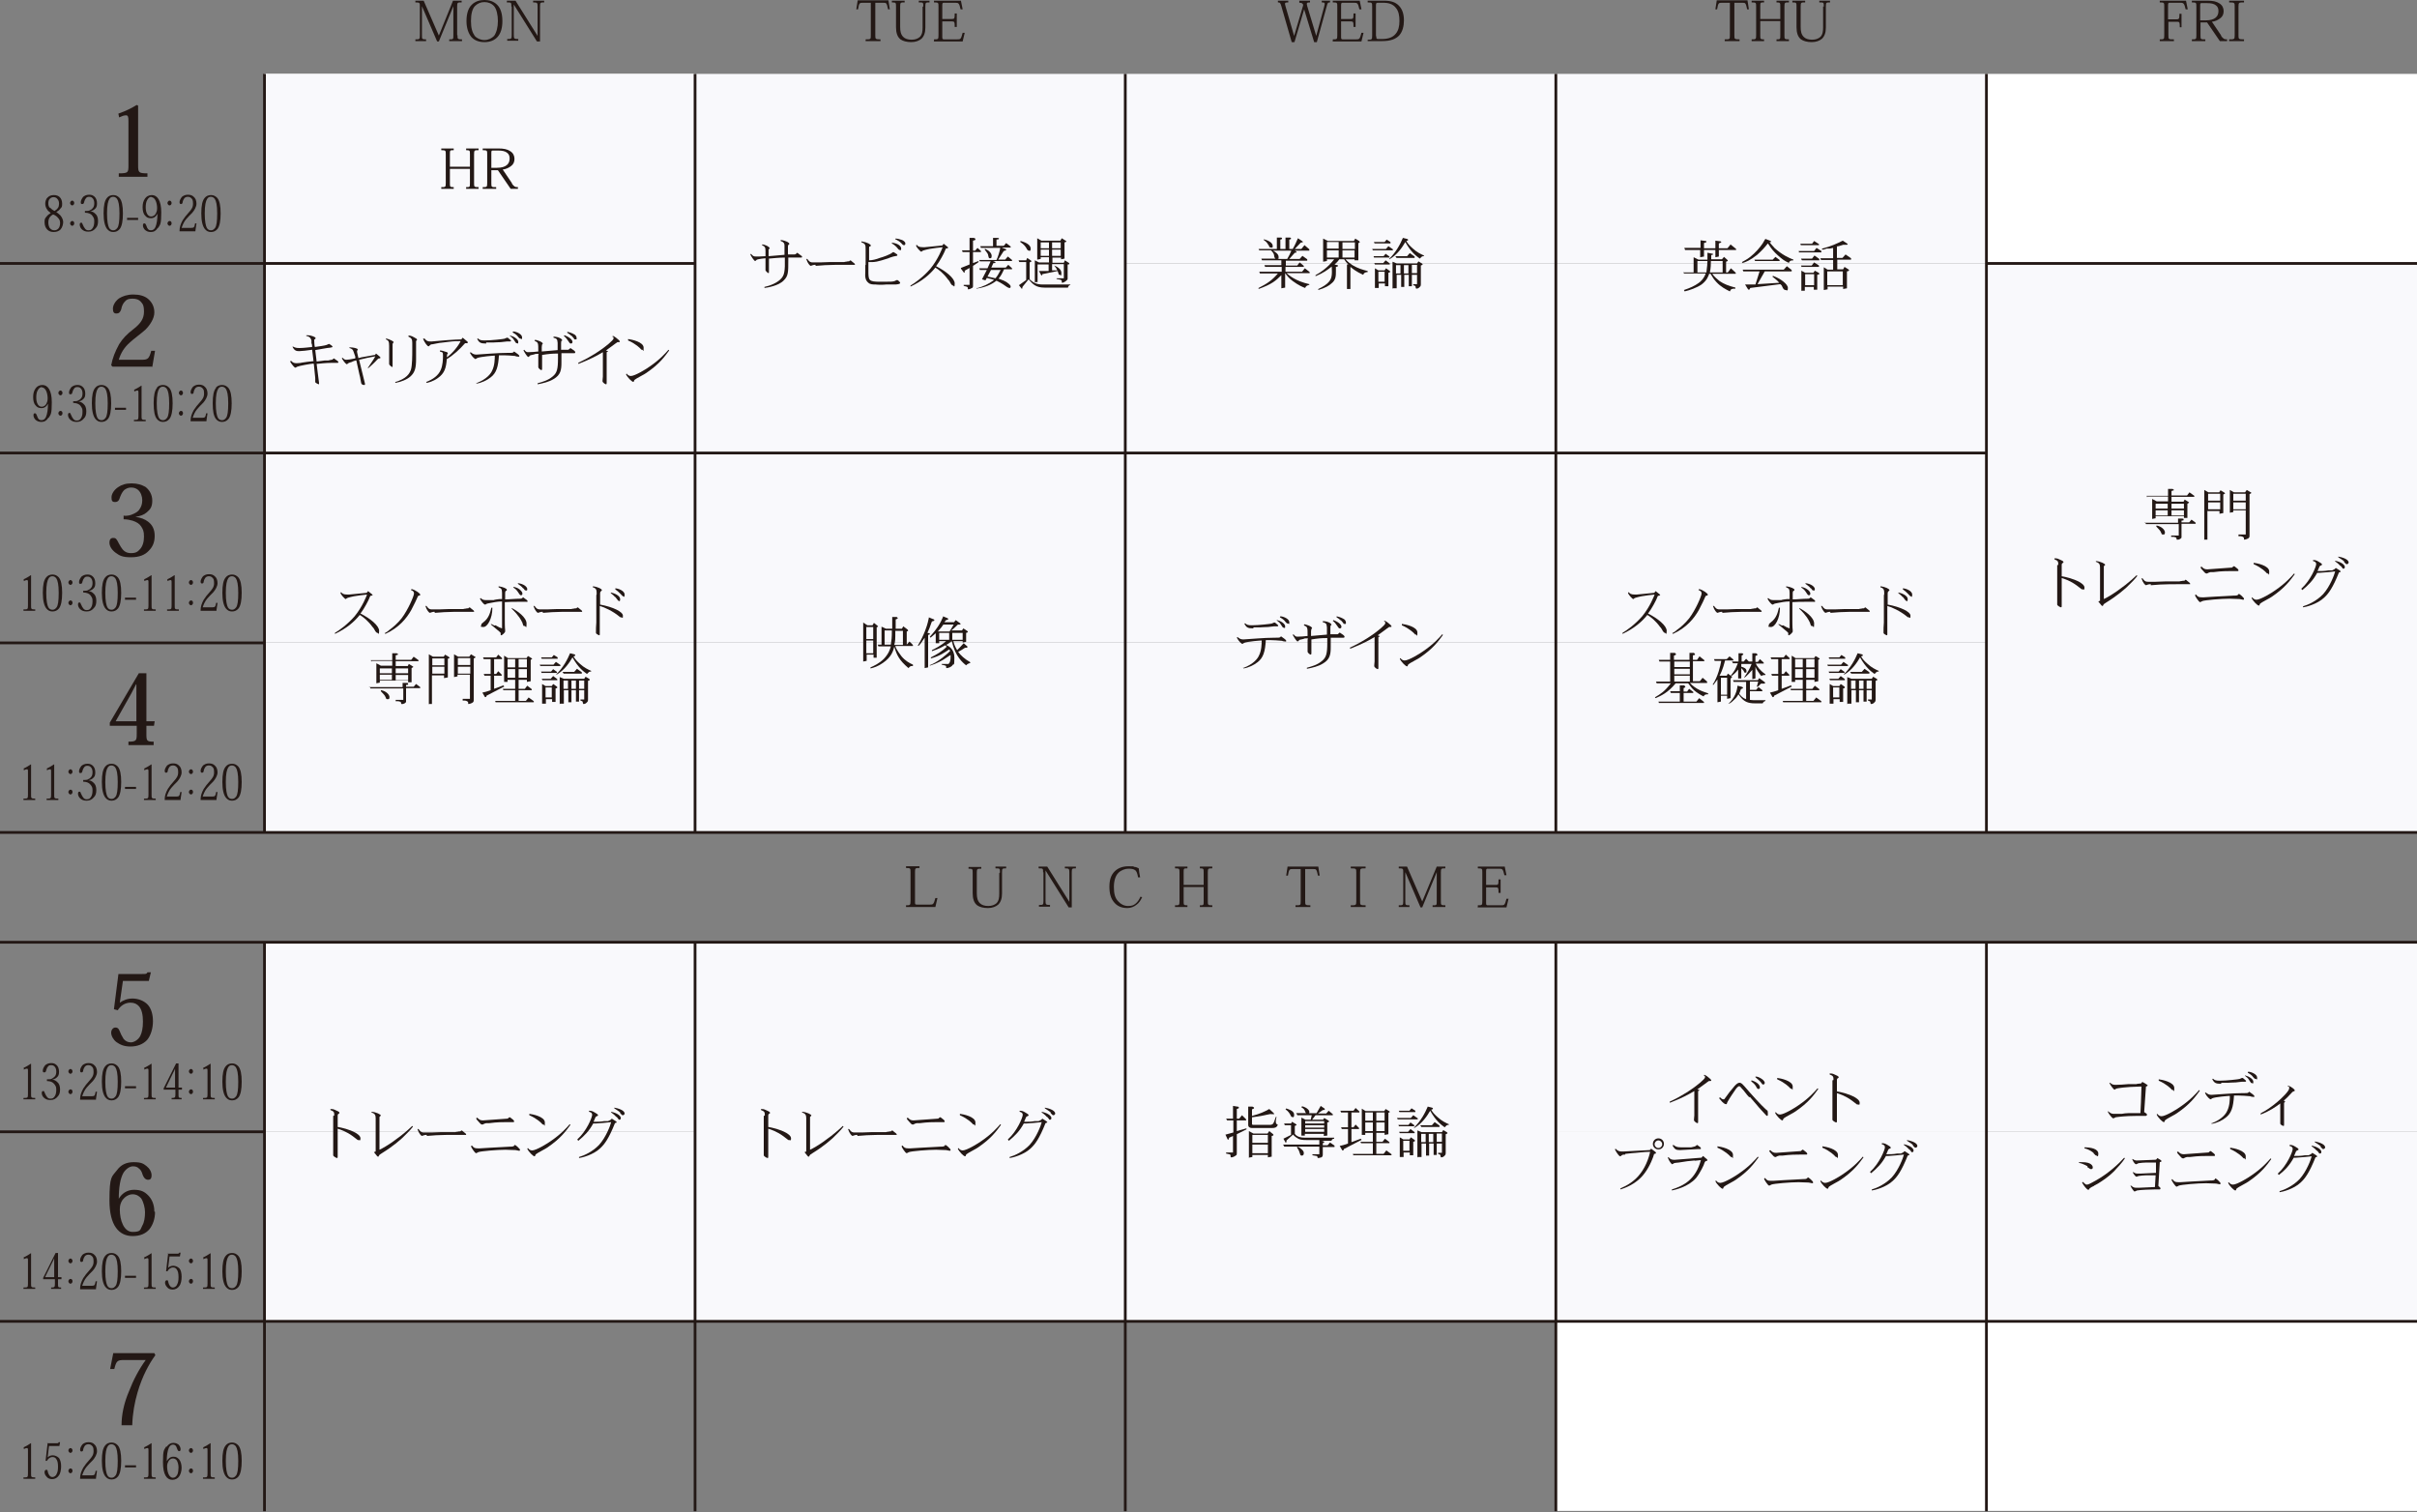 <?xml version="1.0" encoding="UTF-8"?>
<svg xmlns="http://www.w3.org/2000/svg" version="1.1" viewBox="0 0 700 438">
  <rect x="0" y="0" width="700" height="438" fill="#808080" stroke="none"/>
  <defs>
    <style>
      .cls-1 {
        fill: #231815;
      }

      .cls-2 {
        fill: none;
        stroke: #231815;
        stroke-width: .8px;
      }

      .cls-3 {
        fill: #fff;
      }

      .cls-4 {
        fill: #f9f9fc;
      }
    </style>
  </defs>
  <!-- Generator: Adobe Illustrator 28.7.6, SVG Export Plug-In . SVG Version: 1.2.0 Build 188)  -->
  <g>
    <g id="_レイヤー_2">
      <rect class="cls-4" x="76.6" y="21.4" width="124.7" height="54.9"/>
      <rect class="cls-3" x="575.3" y="382.7" width="124.7" height="54.9"/>
      <rect class="cls-4" x="575.3" y="327.8" width="124.7" height="54.9"/>
      <rect class="cls-4" x="575.3" y="272.9" width="124.7" height="54.9"/>
      <rect class="cls-3" x="575.3" y="76.3" width="124.7" height="54.9"/>
      <rect class="cls-3" x="575.3" y="21.4" width="124.7" height="54.9"/>
      <rect class="cls-3" x="450.6" y="382.7" width="124.7" height="54.9"/>
      <rect class="cls-3" x="450.6" y="327.8" width="124.7" height="54.9"/>
      <rect class="cls-3" x="450.6" y="272.9" width="124.7" height="54.9"/>
      <rect class="cls-4" x="450.6" y="131.2" width="124.7" height="54.9"/>
      <rect class="cls-4" x="450.6" y="76.3" width="124.7" height="54.9"/>
      <rect class="cls-4" x="450.6" y="21.4" width="124.7" height="54.9"/>
      <rect class="cls-4" x="450.6" y="186.1" width="124.7" height="54.9"/>
      <rect class="cls-4" x="325.9" y="131.2" width="124.7" height="54.9"/>
      <rect class="cls-4" x="325.9" y="76.3" width="124.7" height="54.9"/>
      <rect class="cls-4" x="325.9" y="21.4" width="124.7" height="54.9"/>
      <polygon class="cls-4" points="201.2 21.4 201.2 76.3 201.2 131.2 325.9 131.2 325.9 76.3 325.9 21.4 201.2 21.4"/>
      <rect class="cls-4" x="325.9" y="186.1" width="124.7" height="54.9"/>
      <rect class="cls-4" x="201.3" y="131.2" width="124.7" height="54.9"/>
      <rect class="cls-4" x="201.3" y="186.1" width="124.7" height="54.9"/>
      <rect class="cls-4" x="76.6" y="327.8" width="124.7" height="54.9"/>
      <rect class="cls-4" x="76.6" y="272.9" width="124.7" height="54.9"/>
      <rect class="cls-4" x="76.6" y="76.3" width="124.7" height="54.9"/>
      <rect class="cls-4" x="76.6" y="21.4" width="124.7" height="54.9"/>
      <rect class="cls-4" x="76.6" y="131.2" width="124.7" height="54.9"/>
      <rect class="cls-4" x="76.6" y="186.1" width="124.7" height="54.9"/>
      <g>
        <path class="cls-1" d="M137.3,53c0,1.1,0,1.2,1.3,1.2v.5h-3.6v-.5c1.1,0,1.1,0,1.1-1.2v-4.1h-5.8v4.1c0,1.1,0,1.2,1.1,1.2v.5h-3.6v-.5c1.2,0,1.3,0,1.3-1.2v-8.3c0-1.1,0-1.2-1.3-1.2v-.5h3.6v.5c-1.1,0-1.1,0-1.1,1.2v3.6h5.8v-3.6c0-1.1,0-1.2-1.1-1.2v-.5h3.6v.5c-1.2,0-1.3,0-1.3,1.2v8.3Z"/>
        <path class="cls-1" d="M148.2,53.1c.7,1,1,1.1,1.8,1.1v.5h-2.1l-3.7-5.4h-1.9v3.7c0,1.2,0,1.2,1.4,1.2v.5h-3.9v-.5c1.2,0,1.3,0,1.3-1.2v-8.3c0-1.1,0-1.2-1.3-1.2v-.5h4.5c1.6,0,2.6.2,3.5.8.8.5,1.2,1.3,1.2,2.2s-.3,1.6-1,2.1c-.5.4-1.4.9-2.4,1l2.7,4ZM142.3,48.6h1.6c1.4,0,2.3-.3,2.9-.8.6-.5.8-1.2.8-1.9s-.2-1.3-.8-1.7c-.5-.4-1.3-.6-2.6-.6h-1.5c-.4,0-.4.1-.4,1v4Z"/>
      </g>
      <g>
        <path class="cls-1" d="M90.8,105.3c-1.1.1-3.9.6-4.7.9,0,0-.5.3-.6.3s-.8-.6-1.5-1.8l.3-.2c.5.5.8.7,1.6.7s1.2-.1,1.7-.2c.8-.1,1.9-.3,3.2-.4l-.4-3.3c-1.4.2-3,.4-3.7.4s-1.4,0-2-1.3h.2c.6.3.9.4,1.8.4,1.2,0,2.7-.2,3.7-.3,0-.4,0-.7-.2-1.1v-.8c-.2-.6-.4-1.1-1.5-1.3v-.2c.1,0,.4,0,.5,0,.8,0,2.2.5,2.2.8s-.1.2-.2.3c-.2.2-.2.2-.2.4,0,.7.1,1.7.2,1.9,1.4-.2,2.9-.4,3.4-.6.1,0,.6-.3.7-.3s1,.6,1,.8-.2.2-.7.3c-.6,0-3.6.6-4.3.7l.4,3.3c1.1-.1,1.5-.2,2.4-.3h1c.3-.1.9-.2,1-.2.2,0,.4-.3.6-.4l1,.7s.3.2.3.4-.2.2-.3.2c-.3,0-1.5,0-1.8,0-1.3,0-3.3.2-4.2.3l.7,5.5c0,0,0,.4,0,.4-.3,0-1-.4-1.1-.6,0,0,0-.5,0-.6,0-.2,0-.4,0-.6l-.4-4Z"/>
        <path class="cls-1" d="M102,104.8c-1.1.3-1.1.4-1.3.5-.1.1-.1.2-.2.2-.2,0-.7-.4-1.5-1.7l.2-.2c.4.4.6.6,1.1.6s1.1-.1,2.6-.4v-.5c-.5-1.5-.6-1.7-.7-1.9-.2-.3-.6-.5-1-.6v-.2c1.2,0,2.4.3,2.4.6s0,.1,0,.1c-.1.2-.2.3-.2.4s0,.4.4,2c.2,0,.5-.1.8-.2l2.8-.5c.2,0,.9-.2,1.2-.2l.3-.4c.3.2.6.5,1.1.9,0,0,.2.2.2.3,0,.1-.2.2-.3.2-.3,0-.3,0-.6.3-.8.9-1.7,1.7-2.6,2.5h-.2c.7-1.1,1.7-2.4,2.2-3.4-1.6.3-3.2.6-4.7,1l1.7,6.9c0,0,0,.1,0,.2,0,.1,0,.2-.2.2s-.8,0-.9-.6l-.2-1c0-.3-.2-1-.3-1.4l-.9-4.1s-.1,0-.2,0l-.9.3Z"/>
        <path class="cls-1" d="M112.7,100.2c0-1.3-.2-1.6-.9-1.9v-.3c1.4.4,2.2.9,2.2,1.1,0,0-.2.3-.3.5,0,0,0,.3,0,.4v1.2s0,4.9,0,4.9c0,0,0,.2-.1.2s-.9-.5-.9-.9c0,0,0,0,0-.1,0-.7,0-.7,0-1.2v-3.9ZM114.3,110.7c3.5-1,4.3-2.5,4.7-3.6.4-1.2.4-4.3.4-5.6v-2.2c0-1-.2-1.4-1.1-1.8v-.3c.4,0,.8,0,1.8.6.4.2.7.4.7.6s0,0,0,0c0,0-.2.2-.3.4,0,0,0,.3,0,.3v4.9c0,2.5-.3,3.8-1.6,5-1.1,1-2.8,1.6-4.4,1.9v-.3Z"/>
        <path class="cls-1" d="M122.9,98c.6.7.9.9,1.7.9s.3,0,.4,0l2.3-.2,2.4-.2c1.5-.1,3-.2,3.9-.2l.4-.5,1.2,1c.3.2.3.3.3.4,0,.1-.1.2-.3.2h-.5c-1.6,1.8-3.3,3.4-5.3,4.6-.2,2.5-.6,4.1-2.6,5.5-1.4,1-2.7,1.3-3.3,1.4v-.3c1.8-.7,3.5-1.8,4.2-3.6.5-1.2.6-2.8.6-4s-.2-.9-.9-1.2v-.3c.6,0,1.1.2,1.7.4.2,0,.6.2.6.4s-.2.3-.2.3c0,0-.1.7-.1.9,1.7-1.2,3.4-3.4,4-4.7-.9,0-2,0-3.5.2l-1.6.2c-.5,0-1.5.2-2,.3l-1,.2c-.4,0-.6.1-.8.3-.3.3-.3.3-.4.3-.3,0-1.1-1-1.6-2.2h.2Z"/>
        <path class="cls-1" d="M137.9,111c3.2-1.2,4.3-2.9,4.6-3.6.8-1.5.8-3.6.8-4.4-.4,0-4.2.3-5.1.7,0,0-.4.3-.5.3s-.9-.5-1.6-1.8l.2-.2c.6.5,1,.7,1.7.7s3.6-.3,4.3-.3c1.5-.1,3.2-.2,4.8-.2s1.4,0,1.8-.4c.7.5,1.5,1,1.5,1.3s-.1.2-.3.2-.8-.1-.9-.2c-1-.1-2.5-.2-3.3-.2s-.5,0-1.4,0c-.2,3.3-.7,5.1-2.4,6.4-1,.8-2.6,1.6-4.1,1.8v-.3ZM140.8,99.5c-1.7,0-2-.3-2.6-1.3l.2-.2c.5.5.9.6,2,.6,1.9,0,5.4-.4,5.7-.5.1,0,.6-.3.8-.3s.4.2.5.3c.5.4.6.5.6.6s0,.1-.2.2c-.1,0-.8,0-1,0l-1.8.2c-.8,0-1.9.1-2.2.1h-2ZM147.8,97.2c.9.2,2.3,1,2.3,1.8s-.2.4-.4.4c-.3,0-.3-.1-.9-1-.2-.4-.5-.6-1.1-1.1v-.2ZM148.7,96c1,.1,2.5.8,2.5,1.7s0,.4-.4.4-.6-.4-.8-.6c-.2-.3-.6-.7-1.5-1.2v-.2Z"/>
        <path class="cls-1" d="M156,102.5h-.9c-.4.2-1.1.3-1.5.4,0,0-.5.5-.6.5s-.5-.3-1.4-1.9l.2-.2c.6.7.8.7,1.2.7.8,0,2.1-.1,2.9-.2,0-2.6,0-2.6-1.1-3.1l.2-.3c2,.5,2.2,1,2.2,1.1s0,0-.2.3c0,.1-.1.4-.1.7,0,.2,0,1.1,0,1.3l4.6-.4v-2.1c-.1-1.2-.3-1.2-1.2-1.5v-.3c1.5,0,2.5.7,2.5,1s-.1.2-.2.2c0,0-.1.1-.1.7v1.9h.6c.2,0,1.2,0,1.4,0,.1,0,.2,0,.7-.5.8.5,1.4.9,1.4,1.2s-.2.3-.3.3-.8,0-.9,0c-.6,0-1.3,0-1.8,0s-.6,0-1,0v2.7c0,2.1-.2,3.6-2.3,4.8-1.3.8-3,1.2-4.6,1.5v-.3c1.4-.4,3-.8,4.4-2,1.2-1,1.5-2.1,1.5-5.2v-1.4c-1.7,0-2.7.1-4.6.4v4s0,.4-.2.4-.9-.5-.9-.9,0-.2,0-.4c0-.3,0-.8,0-.9v-2.1ZM163.5,97.1c1.8.7,2.3,1.5,2.3,1.9s-.2.5-.5.5-.4-.3-.7-.7c-.5-.7-.6-.9-1.3-1.5l.2-.2ZM165.5,97.3c-.4-.4-.8-.7-1.2-.9v-.3c.9.2,1.4.4,2.1.8.2.1.6.5.6,1s0,.4-.4.4-.2,0-.4-.3l-.7-.8Z"/>
        <path class="cls-1" d="M167.4,105.1c1.1-.5,3.9-1.8,7.2-4.2.4-.3,3.1-2.3,3.1-2.9s-.2-.4-.4-.5l.2-.2c.2,0,.6.3.9.5l.6.5s.5.4.5.6,0,.2-.7.2l-.7.5c-1.3,1-1.8,1.3-2.6,1.9.5.2.6.2.6.3s0,0,0,0c0,0-.3.2-.4.2v7.5c0,.2,0,1.2,0,1.4s0,.4-.2.4-1-.5-1-.9,0-.1,0-.1c0-.7.1-.7.1-1.2v-7.1c-1.7,1-3.5,2-7.1,3.4v-.3Z"/>
        <path class="cls-1" d="M193.8,101.5c-1.4,1.9-2.8,3.9-6.6,6.5-.7.5-2,1.1-2.8,1.6-.6.4-.7.4-.8.8,0,.1-.1.2-.2.2-.4,0-1.7-1.3-2.1-2.2l.2-.2c.2.3.6.7,1.2.7,1.2,0,4.6-2.1,5.4-2.7,3.1-2.1,4.8-4.1,5.5-4.9l.2.2ZM181.9,98.2c.9.1,4.5.8,4.5,2.5s-.1.6-.4.6-.2,0-.6-.4c0,0-1.2-1.3-3.5-2.3v-.3Z"/>
      </g>
      <g>
        <path class="cls-1" d="M107.4,172.5c-.2,0-.4.7-.5.9-.2.5-1.3,2.7-2.5,4.3,2.8,1.4,5.4,3.5,5.4,5s-.3.6-.5.6-.5-.3-.6-.5c-.1-.2-.6-1.1-.8-1.2-1.3-1.8-2.7-2.9-3.7-3.5-1.6,2-3.8,3.9-7.2,5.5v-.3c1.2-.7,3.6-2.4,5.7-4.8,2.3-2.8,3.5-6,3.6-6.3-1.3.1-2.5.3-3.8.5l-.9.2c-.9.2-1,.3-1.2.4-.2.2-.2.2-.3.2-.1,0-.3-.2-.3-.2l-.5-.5c-.3-.4-.6-.7-.7-1.1l.2-.2c.3.4.6.7,1.8.7s.3,0,.5,0l5.1-.5.4-.5c.2.2.8.6,1,.8.3.2.3.3.3.3s0,.1,0,.1l-.5.2Z"/>
        <path class="cls-1" d="M111.4,183.4c.5-.3.9-.5,1.3-.9,1.1-.8,2.4-1.9,3.6-3.4,1.9-2.5,3.6-6.5,3.6-7.2s-.6-.9-.9-1l.2-.3c1.2.3,2.5,1.3,2.5,1.6s0,.2-.6.4c0,0-.2.3-.2.4-.1.3-1,2.2-1.8,3.7-1.3,2.3-3.5,5.1-7.5,6.9l-.2-.3Z"/>
        <path class="cls-1" d="M125.9,177.2c-.2,0-.6,0-.8.1-.1,0-.5.2-.6.2-.2,0-.9-.7-1.3-2h.3c.7,1,1.1,1,1.7,1s1.8,0,2,0c.9,0,1.9-.1,2.8-.1h4.2c.1-.1.8-.1,1-.2.2,0,.3,0,.4,0,0,0,.3-.3.4-.3s.4.3.4.3c.8.6.9.7.9.9s-.1.1-.2.1h-.1c-.7,0-.7,0-1.4,0h-1c-2.3,0-4.5,0-6,.1l-2.7.2Z"/>
        <path class="cls-1" d="M143.5,181.1c1,.6,1.3.7,1.9.9,0-1.6,0-1.8,0-6.1s0-.6,0-1.7c-1.4,0-2.6.3-3.2.4-1.1.2-1.2.2-1.6.5,0,0-.1,0-.2,0-.2,0-1.1-1-1.4-1.7l.2-.2c.4.4.8.6,1.4.6s.6,0,.7,0h1.7c0-.1,1.7-.3,1.7-.3.1,0,.7,0,.7,0v-.6c0-.3,0-.7,0-1.2,0-1.2-.3-1.3-1-1.6v-.3c1.4.2,2.4.7,2.4,1s-.2.3-.2.3c-.2.1-.3.2-.3.8,0,.2,0,1.4,0,1.7,1.4,0,2.9-.2,4.3-.2.4,0,.5,0,.9-.4l1.1.8s.2.2.2.3,0,.3-.4.2h-1c-.3,0-.7,0-1.6,0s-2.4,0-3.6.1v5.2c0,.6,0,2.2.1,2.9,0,0,0,.4,0,.4,0,.3-.9,1.1-1.1,1.1s-.2-.1-.2-.2v-.5c-.1-.1-.2-.2-.4-.4l-2.4-2v-.2c.1,0,1,.5,1,.5ZM142.6,176.1c0,3-1.4,5.5-2.6,5.5s-.6-.3-.6-.6,0-.3.5-.7c1.8-1.3,2.1-3.1,2.4-4.3h.3ZM151.2,180.2c-.2-.5-.9-1.9-3-3.9v-.2c1.6.8,4.3,2.7,4.3,4.5s-.2.7-.6.7-.3-.1-.4-.3l-.3-.9ZM148.9,170c.8.2,1.3.4,1.9,1,.1.1.5.5.5.9s-.2.5-.4.5-.3,0-.8-.8c-.5-.8-.9-1.1-1.4-1.4v-.2ZM151.5,170.4c-.4-.6-1.3-1.1-1.5-1.3v-.2c1.7.2,2.7,1.1,2.7,1.7s-.2.4-.4.4-.3,0-.4-.2l-.3-.4Z"/>
        <path class="cls-1" d="M157.2,177.2c-.2,0-.6,0-.8.1-.1,0-.5.2-.6.2-.2,0-.9-.7-1.3-2h.3c.7,1,1.1,1,1.7,1s1.8,0,2,0c.9,0,1.9-.1,2.8-.1h4.2c.1-.1.8-.1,1-.2.2,0,.3,0,.4,0,0,0,.3-.3.4-.3s.4.3.4.3c.8.6.9.7.9.9s-.1.1-.2.1h-.1c-.7,0-.7,0-1.4,0h-1c-2.3,0-4.5,0-6,.1l-2.7.2Z"/>
        <path class="cls-1" d="M172.8,172.1c0-1.1,0-1.7-1.1-2v-.3c1.6.2,2.6.8,2.6,1.1s0,0-.3.4c0,0-.2.1-.2.6v3.2c3.8.7,6.6,2.1,6.6,3.2s-.1.5-.5.5-.4-.2-.6-.3c-1.8-1.5-4.4-2.7-5.6-3,0,.5,0,1.4,0,1.8v2.8s0,1.9,0,1.9v1.7s0,.3-.1.3-.3-.1-.5-.2c-.5-.3-.5-.4-.5-.6s0-.2,0-.3c0-1,0-1.1.1-2.6v-3.9s0-4,0-4ZM178.1,172.9c-.3-.4-.6-.6-1.2-1.1v-.2c1,.2,2.7.9,2.7,1.9s-.4.5-.4.5c-.2,0-.3-.1-.3-.2l-.7-.9ZM178.2,170.4c.8,0,2.7.7,2.7,1.8s-.3.5-.4.5-.2,0-.8-.7c-.5-.5-.9-.9-1.5-1.3v-.2Z"/>
        <path class="cls-1" d="M106.8,199h9.8v-1.2s1.1,0,1.1,0c.4,0,.5,0,.5.3s0,.2-.6.3v.5h2.2l.7-.8,1.2.9v.3h-4.1v3.4c0,.4,0,.5,0,.6,0,.1-.3.3-.4.4l-.5.2c0,0-.3,0-.4,0s-.1,0-.1,0c0,0,0-.3-.1-.5,0-.2-.5-.2-.7-.3h-.8v-.4h2.2v-3.3h-9.5l-.2-.5ZM107.6,191.7l-.2-.5h6.2v-2h1.3c.3.2.4.2.4.4s0,0,0,0c0,0-.1,0-.7.2v1.3h4.5l.7-.9,1.4,1v.3h-6.6v1.4h3.5l.3-.6,1,.6c.2.1.3.2.3.3s0,0,0,0c0,0,0,0-.5.3v4.1h-1c0,.1,0-.5,0-.5h-8.2v.6l-1,.2v-5.8l1.3.7h3.3v-1.4h-6ZM110,195h3.5v-1.4h-3.5v1.4ZM110,195.4v1.5h3.5v-1.5h-3.5ZM110.4,199.9c1.5.3,2.4,1.3,2.4,2s-.3.6-.6.6-.4-.1-.4-.3l-.2-.4c0-.2-.6-.9-1.3-1.6v-.2ZM114.6,193.6v1.4h3.6s0-1.4,0-1.4h-3.6ZM114.6,197h3.6v-1.5h-3.6v1.5Z"/>
        <path class="cls-1" d="M124.2,204v-14.5l1.2.7h3.1l.4-.6,1,.6c0,0,.3.2.3.3s-.2.2-.5.3v5.4l-1.1.2v-.8h-3.5v8.3h-1ZM125.2,192.7h3.5v-2h-3.5v2ZM125.2,193.1v2h3.5v-2h-3.5ZM131.5,196.3v-6.8l1.2.7h3.2l.5-.7,1,.6c.3.1.3.2.3.3s-.3.2-.5.3v11.8c0,.7,0,.8-.5,1.1-.4.2-.8.3-1,.3s-.1-.2-.1-.3c0-.2,0-.5-.9-.7h-.7c0-.1,0-.5,0-.5h2.1v-7h-3.6s0,.5,0,.5l-1,.2ZM132.6,190.6v2h3.6v-2h-3.6ZM132.6,195.1h3.6v-2h-3.6v2Z"/>
        <path class="cls-1" d="M146.1,198.8l-5.2,2.7c0,.2-.1.4-.3.4s-.1,0-.2-.1l-.7-1.2c.9-.2,1.3-.3,2.4-.7v-4.2h-1.8l-.2-.5h2v-4.3h-2l-.2-.5h3.8l.6-.8,1.1,1v.3s-2.3,0-2.3,0v4.3h.6l.6-.8,1,1v.3h-2.2v3.8l2.7-1,.2.3ZM143.6,203.5l-.2-.5h5.8v-3.1h-3.4l-.2-.4h3.6v-2.6h-2.2v.6h-1c0,.1,0-7.6,0-7.6l1.1.7h5.4l.4-.6,1,.6c.2.1.2.2.2.3s0,0,0,0c0,0,0,0-.4.2v6.2l-1.1.2v-.6h-2.4v2.6h1.8l.7-.9,1.3,1v.3h-3.8v3.1h2.1l.8-1,1.5,1.1v.3h-11ZM147,190.9v2.4h2.2v-2.4h-2.2ZM147,193.8v2.5h2.2v-2.5h-2.2ZM150.2,190.9v2.4h2.4v-2.4h-2.4ZM150.2,193.8v2.5h2.4v-2.5h-2.4Z"/>
        <path class="cls-1" d="M156.5,192.9l-.2-.4h4l.7-.8,1.3.9v.3h-5.8ZM156.9,195l-.2-.5h2.9l.6-.7,1.1.8v.3h-4.4ZM156.9,190.8l-.2-.4h3.1l.6-.7,1.1.7v.4h-4.6ZM157.1,197l-.2-.4h2.6l.7-.8,1.2.9v.3h-4.3ZM157,203.8v-5.7s1,.6,1,.6h1.8l.4-.6,1,.7s.2.1.2.3-.2.2-.5.3v3.9h-1c0,0,0-.8,0-.8h-1.8v1.3h-1ZM158,199.1v2.9h1.8v-2.9h-1.8ZM161.1,195.3c2-1.9,3.3-4.4,4-6.1l1.2.3c.1,0,.3.1.3.3s0,.1-.5.3c.4.8,1.1,1.5,1.9,2.2,1.2,1.1,2.3,1.6,3.2,2v.2c-.3,0-.5,0-.7.2,0,0-.4.4-.5.5-1.1-.8-2.5-1.8-4.2-4.8-.8,1.4-2.3,3.7-4.6,5l-.2-.2ZM162.1,204v-7.9l1.2.5h5.9l.4-.6,1,.6c.2.1.2.2.2.3s0,.1-.5.3v5.4c0,.5-.1.6-.3.8-.4.5-.9.5-.9.5-.2,0-.2,0-.3-.3,0,0,0-.5-.2-.5l-.5-.2v-.3h1.1v-2.7h-1.5v3.3h-.9c0,.1,0-3.3,0-3.3h-1.3v3.5h-.9c0,.1,0-3.5,0-3.5h-1.3v3.9h-1.1ZM163.2,195l-.3-.4h3.4l.8-.9,1.4,1v.4h-5.3ZM163.2,199.5h1.3v-2.4h-1.3v2.4ZM165.5,199.5h1.3v-2.4h-1.3v2.4ZM167.7,197.1v2.4h1.5v-2.4h-1.5Z"/>
      </g>
      <g>
        <path class="cls-1" d="M480.3,172.5c-.2,0-.4.7-.5.9-.2.5-1.3,2.7-2.5,4.3,2.8,1.4,5.4,3.5,5.4,5s-.3.6-.5.6-.5-.3-.6-.5c-.1-.2-.6-1.1-.8-1.2-1.3-1.8-2.7-2.9-3.7-3.5-1.6,2-3.8,3.9-7.2,5.5v-.3c1.2-.7,3.6-2.4,5.7-4.8,2.3-2.8,3.5-6,3.6-6.3-1.3.1-2.5.3-3.8.5l-.9.2c-.9.2-1,.3-1.2.4-.2.2-.2.2-.3.2-.1,0-.3-.2-.3-.2l-.5-.5c-.3-.4-.6-.7-.7-1.1l.2-.2c.3.4.6.7,1.8.7s.3,0,.5,0l5.1-.5.4-.5c.2.2.8.6,1,.8.3.2.3.3.3.3s0,.1,0,.1l-.5.2Z"/>
        <path class="cls-1" d="M484.3,183.4c.5-.3.9-.5,1.3-.9,1.1-.8,2.4-1.9,3.6-3.4,1.9-2.5,3.6-6.5,3.6-7.2s-.6-.9-.9-1l.2-.3c1.2.3,2.5,1.3,2.5,1.6s0,.2-.6.4c0,0-.2.3-.2.4-.1.3-1,2.2-1.8,3.7-1.3,2.3-3.5,5.1-7.5,6.9l-.2-.3Z"/>
        <path class="cls-1" d="M498.8,177.2c-.2,0-.6,0-.8.1-.1,0-.5.2-.6.2-.2,0-.9-.7-1.3-2h.3c.7,1,1.1,1,1.7,1s1.8,0,2,0c.9,0,1.9-.1,2.8-.1h4.2c.1-.1.8-.1,1-.2.2,0,.3,0,.4,0s.3-.3.4-.3.4.3.4.3c.8.6.9.7.9.9s-.1.1-.2.1h-.1c-.7,0-.7,0-1.4,0h-1c-2.3,0-4.5,0-6,.1l-2.7.2Z"/>
        <path class="cls-1" d="M516.4,181.1c1,.6,1.3.7,1.9.9,0-1.6,0-1.8,0-6.1s0-.6,0-1.7c-1.4,0-2.6.3-3.2.4-1.1.2-1.2.2-1.6.5,0,0-.1,0-.2,0-.2,0-1.1-1-1.4-1.7l.2-.2c.4.4.8.6,1.4.6s.6,0,.7,0h1.7c0-.1,1.7-.3,1.7-.3.1,0,.7,0,.7,0v-.6c0-.3,0-.7,0-1.2,0-1.2-.3-1.3-1-1.6v-.3c1.4.2,2.4.7,2.4,1s-.2.3-.2.3c-.2.1-.3.2-.3.8,0,.2,0,1.4,0,1.7,1.4,0,2.9-.2,4.3-.2.4,0,.5,0,.9-.4l1.1.8s.2.2.2.3,0,.3-.4.2h-1c-.3,0-.7,0-1.6,0s-2.4,0-3.6.1v5.2c0,.6,0,2.2.1,2.9,0,0,0,.4,0,.4,0,.3-.9,1.1-1.1,1.1s-.2-.1-.2-.2v-.5c-.1-.1-.2-.2-.4-.4l-2.4-2v-.2c.1,0,1,.5,1,.5ZM515.5,176.1c0,3-1.4,5.5-2.6,5.5s-.6-.3-.6-.6,0-.3.5-.7c1.8-1.3,2.1-3.1,2.4-4.3h.3ZM524.1,180.2c-.2-.5-.9-1.9-3-3.9v-.2c1.6.8,4.3,2.7,4.3,4.5s-.2.7-.6.7-.3-.1-.4-.3l-.3-.9ZM521.8,170c.8.2,1.3.4,2,1,.1.1.5.5.5.9s-.2.5-.4.5-.3,0-.8-.8c-.5-.8-.9-1.1-1.4-1.4v-.2ZM524.4,170.4c-.4-.6-1.3-1.1-1.5-1.3v-.2c1.7.2,2.7,1.1,2.7,1.7s-.2.4-.4.4-.3,0-.4-.2l-.3-.4Z"/>
        <path class="cls-1" d="M530.1,177.2c-.2,0-.6,0-.8.1-.1,0-.5.2-.6.2-.2,0-.9-.7-1.3-2h.3c.7,1,1.1,1,1.7,1s1.8,0,2,0c.9,0,1.9-.1,2.8-.1h4.2c.1-.1.8-.1,1-.2.2,0,.3,0,.4,0s.3-.3.4-.3.4.3.4.3c.8.6.9.7.9.9s-.1.1-.2.1h-.1c-.7,0-.7,0-1.4,0h-1c-2.3,0-4.5,0-6,.1l-2.7.2Z"/>
        <path class="cls-1" d="M545.7,172.1c0-1.1,0-1.7-1.1-2v-.3c1.6.2,2.6.8,2.6,1.1s0,0-.3.4c0,0-.2.1-.2.6v3.2c3.8.7,6.6,2.1,6.6,3.2s-.1.5-.5.5-.4-.2-.6-.3c-1.8-1.5-4.4-2.7-5.6-3,0,.5,0,1.4,0,1.8v2.8s0,1.9,0,1.9v1.7s0,.3-.1.3-.3-.1-.5-.2c-.5-.3-.5-.4-.5-.6s0-.2,0-.3c0-1,0-1.1.1-2.6v-3.9s0-4,0-4ZM551,172.9c-.3-.4-.6-.6-1.2-1.1v-.2c1,.2,2.7.9,2.7,1.9s-.4.5-.4.5c-.2,0-.3-.1-.3-.2l-.7-.9ZM551.1,170.4c.8,0,2.7.7,2.7,1.8s-.3.5-.4.5-.2,0-.8-.7c-.5-.5-.9-.9-1.5-1.3v-.2Z"/>
        <path class="cls-1" d="M479.4,201.9c1.5-.9,2.7-1.6,4.5-4h-4.1l-.2-.5h4.1v-5.8h-3.1l-.2-.5h3.3v-2h1.4c0,.1.3.2.3.4s-.2.2-.6.4v1.2h4.5v-2h1.3c0,.1.3.2.3.4s0,.2-.6.3v1.3h1.2l.7-1,1.4,1.1v.3h-3.3v5.8h2l.8-1,1.3,1.1v.4h-5c1.8,1.9,3.8,2.5,5.3,3v.3c-.1,0-.3,0-.4,0-.6,0-.8.4-.9.6-.7-.3-2-1.1-2.8-1.8-.8-.7-1.3-1.6-1.7-2h-3.6c-2.2,2.7-4.2,3.6-5.8,4.3l-.2-.2ZM480.5,203.7l-.2-.5h6.2v-2.5h-2.6l-.2-.5h2.8v-1.7h1.3c0,.2.3.2.3.4s-.1.2-.5.4v1h1l.6-.8,1.2.9v.3h-2.8v2.5h3.7l.8-1,1.4,1.1v.3h-13ZM484.9,191.6v1.6h4.5v-1.6h-4.5ZM484.9,195.3h4.5v-1.6h-4.5v1.6ZM484.9,197.4h4.5v-1.7h-4.5v1.7Z"/>
        <path class="cls-1" d="M496,198.3c1.5-2.2,2.3-5.6,2.5-6.9h-1.9l-.2-.5h3.7l.8-.8,1.1.9v.3s-2.4,0-2.4,0c-.2.7-.6,2.6-1.6,4.4h2.1l.3-.6,1,.7c.2.1.2.2.2.3,0,.1,0,.2-.4.4v5.7l-1,.2v-.9h-1.8v1.7l-1,.2v-6.6c-.8,1.1-.9,1.2-1.2,1.6l-.2-.2ZM498.4,196.3v4.9h1.8v-4.9h-1.8ZM500.5,203.9c2-1.8,2.6-3.9,2.7-5.3l1.2.3c0,0,.4.1.4.3s0,.1-.6.4c-.2.6-.3.8-.5,1.3.2.3.8,1.2,2,1.6v-5h-3.6l-.2-.5h7.2l.4-.6,1.5,1.1s.2.1.2.3c0,.2-.3.2-.4.2h-.8l-.9.9h-.3c0,0,.4-1.5.4-1.5h-2.4v2.4h1.8l.7-.8,1.1.9v.3h-3.6v2.5c.3,0,.6.1,1.1.1h3.4v.2c-.6.2-.7.5-.8.7h-2.4c-.5,0-2,0-3.1-.9-.2-.1-1-.9-1.5-1.7-.4.6-.7,1.1-1.2,1.5-1,1-1.3,1.1-1.6,1.2v-.2ZM501.4,195.5c1-1.3,1.2-1.6,1.9-3.4h-1.4l-.3-.5h1.9v-2.4h1.1c.1.1.3.2.3.3s-.2.2-.5.4v1.7h.6l.7-.8.8.8h1v-2.4h1.1c0,.1.4.2.4.4s0,.1-.6.4v1.7h.7l.6-.8,1.1,1v.3h-2.3c.4.8,1.1,1.9,2.8,3.1v.2c-.7,0-.9.1-1.2.3-.6-.7-1.2-1.7-1.4-2l-.3-.7s0,0,0-.1v3.5l-.9.2v-2.7c-.7.8-1.4,1.6-2.3,2.3v-.2c.9-1.3,1.5-2.3,2.1-3.8h-3v.8c.7.2,1.5.5,1.5,1.2s-.1.5-.4.5-.2,0-.4-.5c-.3-.4-.5-.6-.7-.8v3h-.9c0,.1,0-2.6,0-2.6-.6.8-.9,1.1-1.9,1.9l-.2-.2Z"/>
        <path class="cls-1" d="M519,198.8l-5.2,2.7c0,.2-.1.4-.3.4s-.1,0-.2-.1l-.7-1.2c.9-.2,1.3-.3,2.4-.7v-4.2h-1.8l-.2-.5h2v-4.3h-2l-.2-.5h3.8l.6-.8,1.1,1v.3s-2.3,0-2.3,0v4.3h.6l.6-.8,1,1v.3h-2.2v3.8l2.7-1,.2.3ZM516.5,203.5l-.2-.5h5.8v-3.1h-3.4l-.2-.4h3.6v-2.6h-2.2v.6h-1c0,.1,0-7.6,0-7.6l1.1.7h5.4l.4-.6,1,.6c.2.1.2.2.2.3s0,0,0,0c0,0,0,0-.4.2v6.2l-1.1.2v-.6h-2.4v2.6h1.8l.7-.9,1.3,1v.3h-3.8v3.1h2.1l.8-1,1.5,1.1v.3h-11ZM519.9,190.9v2.4h2.2v-2.4h-2.2ZM519.9,193.8v2.5h2.2v-2.5h-2.2ZM523.1,190.9v2.4h2.4v-2.4h-2.4ZM523.1,193.8v2.5h2.4v-2.5h-2.4Z"/>
        <path class="cls-1" d="M529.4,192.9l-.2-.4h4l.7-.8,1.3.9v.3h-5.8ZM529.8,195l-.2-.5h2.9l.6-.7,1.1.8v.3h-4.4ZM529.8,190.8l-.2-.4h3.1l.6-.7,1.1.7v.4h-4.6ZM530,197l-.2-.4h2.6l.7-.8,1.2.9v.3h-4.3ZM529.9,203.8v-5.7s1,.6,1,.6h1.8l.4-.6,1,.7s.2.1.2.3-.2.2-.5.3v3.9h-1c0,0,0-.8,0-.8h-1.8v1.3h-1ZM530.9,199.1v2.9h1.8v-2.9h-1.8ZM534,195.3c2-1.9,3.3-4.4,4-6.1l1.2.3c.1,0,.3.1.3.3s0,.1-.5.3c.4.8,1.1,1.5,1.9,2.2,1.2,1.1,2.3,1.6,3.2,2v.2c-.3,0-.5,0-.7.2,0,0-.4.4-.5.5-1.1-.8-2.5-1.8-4.2-4.8-.8,1.4-2.3,3.7-4.6,5l-.2-.2ZM535,204v-7.9l1.2.5h5.9l.4-.6,1,.6c.2.1.2.2.2.3s0,.1-.5.3v5.4c0,.5-.1.6-.3.8-.4.5-.9.5-.9.5-.2,0-.2,0-.3-.3,0,0,0-.5-.2-.5l-.5-.2v-.3h1.1v-2.7h-1.5v3.3h-.9c0,.1,0-3.3,0-3.3h-1.3v3.5h-.9c0,.1,0-3.5,0-3.5h-1.3v3.9h-1.1ZM536.1,195l-.3-.4h3.4l.8-.9,1.4,1v.4h-5.3ZM536.1,199.5h1.3v-2.4h-1.3v2.4ZM538.4,199.5h1.3v-2.4h-1.3v2.4ZM540.6,197.1v2.4h1.5v-2.4h-1.5Z"/>
      </g>
      <g>
        <path class="cls-1" d="M250,191.6v-11.3l1.2.8h1.5l.4-.7,1,.8c0,0,.2.2.2.2,0,.1,0,.1-.4.3v8.8h-.9c0,.1,0-.9,0-.9h-2v1.8l-1,.2ZM250.9,181.6v3.5h2v-3.5h-2ZM250.9,185.5v3.7h2v-3.7h-2ZM264.4,192.9c-.1,0-.2,0-.3,0-.4,0-.4,0-1,.6-2.7-2.3-3.4-3.8-4.1-6.2-.3,1.2-.8,3-3.3,4.7-1.4,1-2.7,1.4-3.6,1.6v-.3c.9-.4,2.5-1.1,3.9-2.5,1.4-1.5,1.8-2.8,2-3.6h-3.6l-.2-.5h1.1v-5.2l1.3.6h1.8v-3.4h1.3c.1.1.3.2.3.3s0,.2-.6.4v2.7h1.8l.4-.7,1.2.9c0,0,.2.2.2.3,0,.2-.2.2-.4.3v3.8h0l.8-.9,1,1v.3h-5.1c.3,1.2,1.7,2.8,1.8,3,1.1,1.3,2.2,1.9,3.3,2.4v.3ZM256.2,186.7h1.8c.2-1.4.3-1.9.3-4.1h-2.1v4.1ZM259.3,182.7c0,2.5,0,2.9-.3,4.1h2.5v-4.1h-2.2Z"/>
        <path class="cls-1" d="M265.8,187c1.9-3.1,2.7-5.9,2.9-6.7l.3-1.3s0-.2,0-.2l1.2.5c0,0,.4.1.4.3s0,.2-.7.4l-.2.5c-.4,1.2-.6,1.7-1.1,2.8.6.1.7.1.7.3s-.2.2-.5.3v9.4l-1,.2v-8.8c-1,1.5-1.2,1.8-1.8,2.4l-.2-.2ZM269.4,192.6c1-.4,1.9-.9,3.4-2,.6-.5,1.7-1.3,2.4-2.1l-.3-.4c-1.2.8-2.7,1.9-5.3,2.6v-.3c1.6-.8,3.2-1.7,4.6-3.1-.2-.2-.3-.3-.5-.4-.8.5-1.7,1-3.8,1.7v-.3c.8-.4,2.5-1.2,4.1-2.6h-2v.6h-1c0,.1,0-2.9,0-2.9-.3.3-.7.6-1.5,1.3l-.2-.3c.6-.7,2-2.1,3.2-4.4l.6-1.3v-.2c0,0,1.2.5,1.2.5.2,0,.3.2.3.3,0,.2-.1.2-.6.3l-.5.6h2.8l.5-.6,1.1.8c0,0,.3.2.3.3,0,.2-.2.2-.8.2-.1.1-1.2,1.2-1.9,1.7h3.1l.4-.6.9.6s.4.2.4.4-.2.2-.5.3v2.6l-1,.2v-.4h-2.7c.2.9.6,1.8,1.1,2.6.7-.7,1-1,1.9-2l.9.8c.1,0,.2.2.2.3,0,.1-.2.2-.2.2s-.3,0-.5,0c-.2.1-.4.3-1.1.7l-.9.5c.7,1,1.9,2.1,3.5,3v.2c-.6.2-.8.3-1.2.7-.9-.7-3.2-2.6-4.1-6.9h-.2c-.6.5-.8.6-1.5,1,.7.3,2.4,1.1,2.4,3.7s-.2,1.7-.5,2.1c-.4.7-1.5.9-1.7.9s-.2,0-.2-.6c0,0-.4-.2-.5-.2l-.8-.2v-.2h2c.2-.2.3-.3.4-.6.2-.6.2-1.1.2-1.4s0-.5,0-.6c-.3.2-1.7,1.1-2,1.3-.3.2-2,1.2-4,1.8v-.2ZM273.2,180.9c-.4.6-.6.9-1.6,2h3.4c.2-.4.9-1.4,1.2-2h-2.9ZM272,183.3v2h2.9v-2h-2.9ZM275.8,183.3v2h3v-2h-3Z"/>
      </g>
      <g>
        <path class="cls-1" d="M360,193.5c3.2-1.2,4.3-2.9,4.6-3.6.8-1.5.8-3.6.8-4.4-.4,0-4.2.3-5.1.7,0,0-.4.3-.5.3s-.9-.5-1.6-1.8l.2-.2c.6.5,1,.7,1.7.7s3.6-.3,4.3-.3c1.5-.1,3.2-.2,4.8-.2s1.4,0,1.8-.4c.7.5,1.5,1,1.5,1.3s-.1.2-.3.2-.8-.1-.9-.2c-1-.1-2.5-.2-3.3-.2s-.5,0-1.4,0c-.2,3.3-.7,5.1-2.4,6.4-1,.8-2.6,1.6-4.1,1.8v-.3ZM363,182c-1.7,0-2-.3-2.6-1.3l.2-.2c.5.5.9.6,2,.6,1.9,0,5.4-.4,5.7-.5.1,0,.6-.3.8-.3s.4.2.5.3c.5.4.6.5.6.6s0,.1-.2.2c-.1,0-.8,0-1,0l-1.8.2c-.8,0-2,.1-2.2.1h-2ZM369.9,179.6c.9.2,2.3,1,2.3,1.8s-.2.4-.4.4c-.3,0-.3-.1-.9-1-.2-.4-.5-.6-1.1-1.1v-.2ZM370.9,178.5c1,.1,2.5.8,2.5,1.7s0,.4-.4.4-.6-.4-.8-.6c-.2-.3-.6-.7-1.5-1.2v-.2Z"/>
        <path class="cls-1" d="M378.8,184.9h-.9c-.4.2-1.1.3-1.5.4,0,0-.5.5-.6.5s-.5-.3-1.4-1.9l.2-.2c.6.7.8.7,1.2.7.8,0,2.1-.1,2.9-.2,0-2.6,0-2.6-1.1-3.1l.2-.3c2,.5,2.2,1,2.2,1.1s0,0-.2.3c0,.1-.1.4-.1.7,0,.2,0,1.1,0,1.3l4.6-.4v-2.1c-.1-1.2-.3-1.2-1.2-1.5v-.3c1.5,0,2.5.7,2.5,1s-.1.2-.2.2c0,0-.1.1-.1.7v1.9h.6c.2,0,1.2,0,1.4,0,.1,0,.2,0,.7-.5.8.5,1.4.9,1.4,1.2s-.2.3-.3.3-.8,0-.9,0c-.6,0-1.3,0-1.8,0s-.6,0-1,0v2.7c0,2.1-.2,3.6-2.3,4.8-1.3.8-3,1.2-4.6,1.5v-.3c1.4-.4,3-.8,4.4-2,1.2-1,1.5-2.1,1.5-5.2v-1.4c-1.7,0-2.7.1-4.6.4v4s0,.4-.2.4-.9-.5-.9-.9,0-.2,0-.4c0-.3,0-.8,0-.9v-2.1ZM386.2,179.6c1.8.7,2.3,1.5,2.3,1.9s-.2.5-.5.5-.4-.3-.7-.7c-.5-.7-.6-.9-1.3-1.5l.2-.2ZM388.3,179.7c-.4-.4-.8-.7-1.2-.9v-.3c.9.2,1.4.4,2.1.8.2.1.6.5.6,1s0,.4-.4.4-.2,0-.4-.3l-.7-.8Z"/>
        <path class="cls-1" d="M390.9,187.6c1.1-.5,3.9-1.8,7.2-4.2.4-.3,3.1-2.3,3.1-2.9s-.2-.4-.4-.5l.2-.2c.2,0,.6.3.9.5l.6.5s.5.4.5.6,0,.2-.7.2l-.7.5c-1.3,1-1.8,1.3-2.6,1.9.5.2.6.2.6.3s0,0,0,0c0,0-.3.2-.4.2v7.5c0,.2,0,1.2,0,1.4s0,.4-.2.4-1-.5-1-.9,0-.1,0-.1c0-.7.1-.7.1-1.2v-7.1c-1.7,1-3.5,2-7.1,3.4v-.3Z"/>
        <path class="cls-1" d="M417.9,183.9c-1.4,1.9-2.8,3.9-6.6,6.5-.7.5-2,1.1-2.8,1.6-.6.4-.7.4-.8.8,0,.1-.1.2-.2.2-.4,0-1.7-1.3-2.1-2.2l.2-.2c.2.3.6.7,1.2.7,1.2,0,4.6-2.1,5.4-2.7,3.1-2.1,4.8-4.1,5.5-4.9l.2.2ZM406,180.7c.9.1,4.5.8,4.5,2.5s-.1.6-.4.6-.2,0-.6-.4c0,0-1.2-1.3-3.5-2.3v-.3Z"/>
      </g>
      <polygon class="cls-4" points="575.3 76.3 575.3 131.2 575.3 131.2 575.3 186.1 575.3 186.2 575.3 241.1 700 241.1 700 186.2 700 186.1 700 131.2 700 131.2 700 76.3 575.3 76.3"/>
      <g>
        <path class="cls-1" d="M371.2,79.6c-1.7,1.7-2.8,2.7-6.7,4.1v-.3c2.4-1.2,3.9-2.2,5.6-4.2h-5.2l-.2-.5h6.5v-1.4h-4.8l-.2-.5h4.9v-1.4h-5.6l-.2-.5h4.1c-.2-.2-.3-.2-.4-.9,0-.4-.3-.9-.9-1.5h-3.4s-.2-.4-.2-.4h5.3v-3.3h1.1c.3,0,.4.1.4.3s0,.1-.5.3v2.7h1.5v-3.3h1.3c.1,0,.3.1.3.3s0,.1-.5.3v2.7h1c.8-1.4.9-1.8,1.5-3.1l1.2.8s.2.1.2.3,0,.1,0,.1c0,0-.5,0-.6.1l-1.7,1.8h1.9l.9-1.1,1.4,1.2v.4h-4.2c.4.2.5.3.5.4s0,.2-.5.2l-1.6,1.8h3l.8-.9,1.4,1v.4h-6.2v1.4h3.3l.7-.9,1.2,1v.3h-5.3v1.4h4.8l.8-1,1.4,1.1v.3h-6.7c.8.7,2.6,2.3,6.6,3.2v.2c-.8.2-1,.4-1.2.9-.6-.2-2-.8-3.6-2-1.1-.8-1.7-1.6-2.2-2.3v4.2l-1.1.2v-4.1ZM367.3,70.9c-.3-.6-.6-.9-1.3-1.4v-.2c1.7.4,2.6,1.2,2.6,1.9s-.1.5-.5.5-.4-.1-.5-.3l-.3-.6ZM372.8,75c.6-1.1.8-1.4,1.2-2.4h-5.3c.5.3,1.6.9,1.6,1.8s0,.4-.3.6h2.8Z"/>
        <path class="cls-1" d="M381,79.7c3.5-1.9,5.2-4.4,5.4-4.6h-2.1v.5l-1.1.2v-6.7l1.4.7h7.5l.4-.7,1.1.7c0,0,.2.2.2.3s0,.2-.4.3v5h-1.1c0,.1,0-.3,0-.3h-2.6c.6.7,1.4,1.3,2,1.7,1.7,1,2.9,1.3,4.4,1.7v.3c-.6,0-1.1.2-1.3.8-2-.9-3.1-1.8-3.7-2.3v6.4h-1c0,.1,0-7.1,0-7.1h.4c-.6-.6-.8-.8-1.2-1.5h-1.4c-.5.7-.7.9-1.4,1.5l.8.2c.2,0,.2.1.2.2,0,.1,0,.2-.6.3v1.3c0,1.3,0,2.5-1.3,3.5-.6.6-1.8,1.3-3.8,1.9v-.3c1.3-.6,2.4-1.3,3-2,1-1.1,1-2.2.9-4.5-1.3,1-2.3,1.8-4.7,2.8v-.3ZM384.3,70.1v1.9h3.4v-1.9h-3.4ZM384.3,74.6h3.4v-2.1h-3.4v2.1ZM388.8,72.1h3.6v-1.9h-3.6v1.9ZM388.8,72.5v2.1h3.5v-2.1s-3.5,0-3.5,0Z"/>
        <path class="cls-1" d="M397.6,72.5l-.2-.4h4l.7-.8,1.3.9v.3h-5.8ZM398,74.7l-.2-.5h2.9l.6-.7,1.1.8v.3h-4.4ZM398.1,70.5l-.2-.4h3.1l.6-.7,1.1.7v.4h-4.6ZM398.2,76.6l-.2-.4h2.6l.7-.8,1.2.9v.3h-4.3ZM398.2,83.4v-5.7s1,.6,1,.6h1.8l.4-.6,1,.7s.2.1.2.3-.2.2-.5.3v3.9h-1c0,0,0-.8,0-.8h-1.8v1.3h-1ZM399.2,78.7v2.9h1.8v-2.9h-1.8ZM402.3,75c2-1.9,3.3-4.4,4-6.1l1.2.3c.1,0,.3.1.3.3s0,.1-.5.3c.4.8,1.1,1.5,1.9,2.2,1.2,1.1,2.3,1.6,3.2,2v.2c-.3,0-.5,0-.7.2,0,0-.4.4-.5.5-1.1-.8-2.5-1.8-4.2-4.8-.8,1.4-2.3,3.7-4.6,5l-.2-.2ZM403.3,83.7v-7.9l1.2.5h5.9l.4-.6,1,.6c.2.1.2.2.2.3s0,.1-.5.3v5.4c0,.5-.1.6-.3.8-.4.5-.9.5-.9.5-.2,0-.2,0-.3-.3,0,0,0-.5-.2-.5l-.5-.2v-.3h1.1v-2.7h-1.5v3.3h-.9c0,.1,0-3.3,0-3.3h-1.3v3.5h-.9c0,.1,0-3.5,0-3.5h-1.3v3.9h-1.1ZM404.4,74.6l-.3-.4h3.4l.8-.9,1.4,1v.4h-5.3ZM404.3,79.2h1.3v-2.4h-1.3v2.4ZM406.6,79.2h1.3v-2.4h-1.3v2.4ZM408.9,76.7v2.4h1.5v-2.4h-1.5Z"/>
      </g>
      <g>
        <path class="cls-1" d="M221.7,74.8c-.2,0-2,.2-2.5.4,0,0-.4.4-.5.4-.2,0-.9-.9-1.4-1.9l.2-.2c.5.6.7.8,1.5.8s.5,0,.7,0c.5,0,1.7-.1,2-.1,0,0,0-.2,0-.3v-1.2c0-1.1-.2-1.3-1-1.7v-.2c.9,0,2.2.7,2.2,1.1s0,0-.3.3c0,0,0,.3,0,.3v1.7l4.6-.4v-2.7c0-.6-.2-1-1.1-1.3v-.3c1.6.2,2.5.8,2.5,1.1s0,0-.2.3c-.1,0-.2.1-.2.6v2.2c0,0,.3,0,.3,0h.9s.6,0,.6,0c.4,0,.6-.2.9-.5l1.2.9c.1,0,.2.2.2.3,0,.2-.2.2-.3.2-.2,0-.5,0-.7,0-.8,0-1.2,0-1.9,0s-.5,0-1.1,0v.8c0,3.5,0,4.5-1.3,5.8-1.5,1.6-4.8,2.1-5.6,2.2v-.3c1.5-.3,3.9-1.2,5-2.6.7-.9,1-1.8.9-5.9-1.5,0-3.6.2-4.6.3v3.3c0,.7,0,.9-.1.9-.3,0-.9-.7-.9-.8s0-.2,0-.3c0-.1,0-.4,0-.5v-2.4Z"/>
        <path class="cls-1" d="M236.2,76.7c-.2,0-.6,0-.8.1-.1,0-.5.2-.6.2-.2,0-.9-.7-1.3-2h.3c.7,1,1.1,1,1.7,1s1.8,0,2,0c.9,0,1.9-.1,2.8-.1h4.2c.1-.1.8-.1,1-.2.2,0,.3,0,.4,0,0,0,.3-.3.4-.3s.4.3.4.3c.8.6.9.7.9.9s-.1.1-.2.1h-.1c-.7,0-.7,0-1.4,0h-1c-2.3,0-4.5,0-6,.1l-2.7.2Z"/>
        <path class="cls-1" d="M250.7,76.8c0-.6,0-3.7,0-4.4,0-1.4,0-1.8-1.2-2.2v-.3c1.8.3,2.7.9,2.7,1.2s-.2.2-.3.3c-.2,0-.2.1-.2.5v3.5c.9,0,2.1-.3,3.1-.7.8-.2,3.1-1,3.7-1.6.1,0,.2-.1.2-.1,0,0,.3.1.4.2l.6.4s.2.1.2.3-.1.2-1.2.4c0,0-1.3.4-1.4.5-3.3,1.1-4.1,1.1-4.8,1.1s-.5,0-1,0c0,.8,0,1.6,0,2.4,0,2.9,0,3.3,3.4,3.3s3.5,0,4.2-.2c0,0,.6-.3.7-.3s.3.1.4.2l.4.4c.1.1.1.2.1.2,0,.3-.3.4-1.3.5h-2.8c-.8.1-2.2.1-3,0-.7,0-1.6,0-2.1-.5-.9-.7-1-1.7-.9-3.2v-2ZM258.4,70.3c1.7.2,2.6,1,2.6,1.7s-.3.4-.4.4-.2,0-.4-.2c-.8-1-1.1-1.2-1.9-1.7v-.2ZM259.4,69.1c.6,0,1.2.2,1.8.4.3.1,1,.5,1,1s-.2.5-.4.5c-.2,0-.3,0-.8-.6-.5-.5-1.2-.9-1.7-1.1v-.2Z"/>
        <path class="cls-1" d="M274.1,71.9c-.2,0-.4.7-.5.9-.2.5-1.3,2.7-2.5,4.3,2.8,1.4,5.4,3.5,5.4,5s-.3.6-.5.6-.5-.3-.6-.5c-.1-.2-.6-1.1-.8-1.2-1.3-1.8-2.7-2.9-3.7-3.5-1.6,2-3.8,3.9-7.2,5.5v-.3c1.2-.7,3.6-2.4,5.7-4.8,2.3-2.8,3.5-6,3.6-6.3-1.3.1-2.5.3-3.8.5l-.9.2c-.9.2-1,.3-1.2.4-.2.2-.2.2-.3.2-.1,0-.3-.2-.3-.2l-.5-.5c-.3-.4-.6-.7-.7-1.1l.2-.2c.3.4.6.7,1.8.7s.3,0,.5,0l5.1-.5.4-.5c.2.2.8.6,1,.8.3.2.3.3.3.3s0,.1,0,.1l-.5.2Z"/>
        <path class="cls-1" d="M278.3,77.6l2.5-1v-3.6h-2l-.2-.5h2.2v-3.6h1.2c.1,0,.5.1.5.4s-.1.2-.7.4v2.9h.6l.7-.8,1,.9v.3h-2.3v3.2l1.6-.6v.3c.1,0-1.6,1.1-1.6,1.1v5.5c0,.6,0,.8-.3.9-.3.2-.8.4-1,.4s-.2,0-.2-.2c0-.4,0-.4-.4-.6l-.8-.2v-.3h1.7v-4.9l-1.4.8c0,.2,0,.2,0,.3,0,0,0,.3-.2.3s0,0,0,0c0,0-.3-.4-.3-.4l-.6-.8ZM282.9,83.5c1.8-.5,3.4-1.2,5-2.4-.4-.2-.8-.3-2.1-.6l-.4.7-1-.3,1.4-2.7h-2l-.2-.5h2.4l.9-2h-3.1l-.2-.4h5c.4-.8.9-2.4,1.1-3.5h-5.6l-.2-.5h3.7v-2.4h1c.1,0,.6,0,.7.1,0,0,0,.1,0,.1,0,.2,0,.2-.7.3v1.8h2.1l.7-.8,1.3,1v.3h-2.6l1,.4c.3,0,.3.2.3.3s0,.1-.7.3l-1.6,2.5h2l.8-.9,1.2,1v.3h-5.5l.5.2c.1,0,.2.1.2.2s0,.1-.1.2c0,0-.1,0-.5,0l-.6,1.3h4.2l.7-.8,1.1,1v.3h-2.3c-.5,1-.8,1.8-1.6,2.7,1.4.5,1.8.7,2.3,1,.4.3,1.2.8,1.2,1.3s-.3.4-.4.4c-.2,0-.5-.2-.7-.3-.4-.3-1.5-1.1-3-1.8-.7.5-2.3,1.8-5.8,2.3v-.3ZM285.4,72.1c1.1.5,1.8,1.3,1.8,2s-.2.7-.5.7-.3,0-.5-.8c0-.4-.3-.8-1-1.7v-.2ZM286,80.1l2.3.5c.5-.6.9-1.2,1.5-2.4h-2.8s-1,1.9-1,1.9Z"/>
        <path class="cls-1" d="M296.1,83.2c0,.4,0,.4-.2.4s0,0-.1-.1l-.7-.9,2.1-1.5v-5.2h-2l-.2-.5h2.2l.3-.7,1,.7c.2.1.2.2.2.3s0,.1-.5.3v4.9c.9.8,1.8,1.5,3.8,1.5h8c0,0,0,.1,0,.1-.5.2-.6.4-.7.8h-6.8c-2.5,0-3.4-1-4.6-2.4l-1.7,2.1ZM295.6,69.8c1.9.5,2.9,1.3,2.9,2.2s-.4.6-.5.6c-.2,0-.4-.2-.5-.3l-.4-.7c0,0-.5-.8-1.6-1.5v-.2ZM299.7,81.8v-6.4l1.2.6h2.9v-1.5h-2.4v.5l-1,.2v-6.2l1.2.7h5.5l.4-.7,1.1.7c.2,0,.2.2.2.2,0,.1,0,.2-.5.3v4.7l-1,.2v-.5h-2.5v1.5h3.3l.3-.7,1.1.7c.2.1.2.2.2.3,0,.1-.1.2-.5.2v4c0,.3,0,.4-.2.5-.3.4-1.1.8-1.3.8s-.2-.1-.2-.3c0-.3,0-.5-.5-.6l-1-.2v-.2h2.1v-4.1h-3.4v1.8h1.5c-.2-.5-.3-.7-.9-1.4h0c.8.3,2.1,1,2.1,2.2s-.3.5-.4.5c-.2,0-.3,0-.4-.2,0,0,0-.2-.3-.9l-4.4.9c-.1.4-.2.4-.2.4s-.1,0-.2-.2l-.6-1.1h2.8v-1.9h-3.2v5.1h-1ZM301.4,71.9h2.4v-1.7h-2.4v1.7ZM301.4,72.3v1.8h2.4v-1.8h-2.4ZM304.7,70.2v1.7h2.5v-1.7h-2.5ZM304.7,72.3v1.8h2.5v-1.8h-2.5Z"/>
      </g>
      <g>
        <path class="cls-1" d="M621,151.4h9.8v-1.2s1.1,0,1.1,0c.4,0,.5,0,.5.3s0,.2-.6.3v.5h2.2l.7-.8,1.2.9v.3h-4.1v3.4c0,.4,0,.5,0,.6,0,.1-.3.3-.4.4l-.5.2c0,0-.3,0-.4,0s-.1,0-.1,0c0,0,0-.3-.1-.5,0-.2-.5-.2-.7-.3h-.8v-.4h2.2v-3.3h-9.5l-.2-.5ZM621.9,144.1l-.2-.5h6.2v-2h1.3c.3.2.4.2.4.4s0,0,0,0c0,0-.1,0-.7.2v1.3h4.5l.7-.9,1.4,1v.3h-6.6v1.4h3.5l.3-.6,1,.6c.2.1.3.2.3.3s0,0,0,0c0,0,0,0-.5.3v4.1h-1c0,.1,0-.5,0-.5h-8.2v.6l-1,.2v-5.8l1.3.7h3.3v-1.4h-6ZM624.3,147.3h3.5v-1.4h-3.5v1.4ZM624.3,147.8v1.5h3.5v-1.5h-3.5ZM624.6,152.2c1.5.3,2.4,1.3,2.4,2s-.3.6-.6.6-.4-.1-.4-.3l-.2-.4c0-.2-.6-.9-1.3-1.6v-.2ZM628.9,145.9v1.4h3.6s0-1.4,0-1.4h-3.6ZM628.9,149.3h3.6v-1.5h-3.6v1.5Z"/>
        <path class="cls-1" d="M638.4,156.4v-14.5l1.2.7h3.1l.4-.6,1,.6c0,0,.3.2.3.3s-.2.2-.5.3v5.4l-1.1.2v-.8h-3.5v8.3h-1ZM639.5,145h3.5v-2h-3.5v2ZM639.5,145.5v2h3.5v-2h-3.5ZM645.8,148.7v-6.8l1.2.7h3.2l.5-.7,1,.6c.3.1.3.2.3.3s-.3.2-.5.3v11.8c0,.7,0,.8-.5,1.1-.4.2-.8.3-1,.3s-.1-.2-.1-.3c0-.2,0-.5-.9-.7h-.7c0-.1,0-.5,0-.5h2.1v-7h-3.6s0,.5,0,.5l-1,.2ZM646.8,143v2h3.6v-2h-3.6ZM646.8,147.5h3.6v-2h-3.6v2Z"/>
        <path class="cls-1" d="M596.1,163.6c0-.9,0-1.2-1.1-1.6v-.3c.5,0,.8,0,1.4.3.7.3,1.2.5,1.2.8s0,.1-.1.2c-.3.2-.4.2-.4.7v3.2c1.2.2,3.4.7,5.2,1.7.3.2,1.4.8,1.4,1.6s-.2.5-.5.5-.3,0-.4-.1c-.2-.1-1.1-.9-1.3-1-1.9-1.4-3.5-1.9-4.4-2.2v1.5c0,.7,0,1.6,0,2.5v2c0,.2,0,1.3,0,1.4,0,.3,0,.5,0,.6,0,.3,0,.5-.2.5s-1.1-.5-1.1-.8,0-.3,0-.4c0-.4,0-1,0-1.4v-2.2c0,0,0-4.8,0-4.8,0-.3,0-1.4,0-1.6v-1Z"/>
        <path class="cls-1" d="M608.2,164.3c0-.9-.3-1.3-1.2-1.6v-.2c1.4.1,2.7.8,2.7,1.1s0,0,0,0l-.4.4s0,.2,0,.2v9.3c2-.9,5.6-3.4,8.3-5.8l1.2-1.1.2.2c-.9,1.2-2,2.2-3.1,3.3-.7.6-2.5,2.3-5.9,4.4-.6.4-.7.4-.9.8,0,0,0,.2-.2.2s-.3-.2-.4-.3l-.8-1,.5-.2v-9.6Z"/>
        <path class="cls-1" d="M622.9,169.2c-.2,0-.6,0-.8.1-.1,0-.5.2-.6.2-.2,0-.9-.7-1.3-2h.3c.7,1,1.1,1,1.7,1s1.8,0,2,0c.9,0,1.9-.1,2.8-.1h4.2c.1-.1.8-.1,1-.2.2,0,.3,0,.4,0s.3-.3.4-.3.4.3.4.3c.8.6.9.7.9.9s-.1.1-.2.1h-.1c-.7,0-.7,0-1.4,0h-1c-2.3,0-4.5,0-6,.1l-2.7.2Z"/>
        <path class="cls-1" d="M636,172.2c.5.6.7.8,1.7.8s.4,0,.6,0c.5,0,2.7-.2,3.2-.2.9,0,4.9-.3,5.5-.3s1.1,0,1.3-.4c0,0,0-.1.1-.1.2,0,1.1.8,1.2,1,.1,0,.3.3.3.5s-.2.2-.3.2c-.1,0-.8-.2-1-.2-.8,0-2.6-.1-2.9-.1-2.3,0-7.2.4-7.9.7,0,0-.5.3-.6.3-.4,0-1.5-1.8-1.5-2l.2-.2ZM637.5,164.7s-.2-.3-.2-.4l.3-.2c.6.6.9.8,1.7.8l6.9-.5c0,0,.2,0,.2,0,0,0,.5-.4.5-.4s.1,0,.2,0l.9.7c.1.1.3.3.3.5s-.1.2-.3.2-.4,0-.5,0c-.3,0-.6,0-1.2,0-1.2,0-2.9,0-5.2.3h-.9c-.5.1-.6.2-1,.4,0,0,0,0-.2,0-.3,0-.6-.4-.7-.5l-.8-.9Z"/>
        <path class="cls-1" d="M664.6,166.3c-1.4,1.9-2.8,3.9-6.6,6.5-.7.5-2,1.1-2.8,1.6-.6.4-.7.4-.8.8,0,.1-.1.2-.2.2-.4,0-1.7-1.3-2.1-2.2l.2-.2c.2.3.6.7,1.2.7,1.2,0,4.6-2.1,5.4-2.7,3.1-2.1,4.8-4.1,5.5-4.9l.2.2ZM652.7,163c.9.1,4.5.8,4.5,2.5s-.1.6-.4.6-.2,0-.6-.4c0,0-1.2-1.3-3.5-2.3v-.3Z"/>
        <path class="cls-1" d="M666.5,170.5c2.7-2.4,4.3-6.4,4.3-7.1s-.6-.8-.9-.9v-.3c.7,0,1,.1,1.8.6.4.2.8.5.8.7s-.1.1-.2.2c-.3.2-.4.2-.5.3,0,0-.4,1-.6,1.4,1,0,2.1,0,3.1-.2h1.1c.7-.3.7-.3,1.1-.7l1.1.7c.3.2.3.3.3.3s0,0,0,.1c0,0,0,0-.5.2-1.8,4.5-3,6.1-4.3,7.3-2,1.9-5.3,2.7-6.1,2.8v-.3c1.4-.4,3.9-1.5,5.8-3.5,2-2.2,3.3-5.7,3.5-6.6-.9.1-3.8.4-4.5.4s-.4,0-.7,0c-1.2,2.2-2.5,3.5-4.3,5l-.2-.2ZM677.8,163.9c-.3-.3-.5-.6-1.5-1.3v-.2c1.2.3,1.6.5,2.2.9.2.2.6.5.6.9s-.2.5-.4.5-.3,0-.3-.2l-.5-.6ZM678.9,162.6c-.4-.4-1.1-.8-1.7-1.2v-.2c2.7.5,3,1.4,3,1.7s-.3.5-.5.5-.2,0-.3-.1l-.5-.5Z"/>
      </g>
      <g>
        <path class="cls-1" d="M487.5,78.9h3v-4.4l1.4.7h2.6v-2l1.5.3c0,0,.2.1.2.2s0,0,0,0c0,0-.4.1-.6.2v1.2s3.1,0,3.1,0l.6-.7,1,.9s.1.1.1.2c0,.1,0,.1-.5.3v3.1h.5l.9-1.2,1.4,1.3v.3h-6.8c.5.8,1.6,1.7,2.1,2.1,1.3.9,2.7,1.4,4.6,1.9v.3c-1.1,0-1.3.1-1.6.8-1.2-.6-2.6-1.3-3.9-2.7-.8-.9-1-1.2-1.7-2.4h-.4c-.2.6-.6,1.9-2.2,3.1-1.3.9-3.5,1.7-4.9,2l-.2-.4c1.8-.6,3.1-1.2,4.2-2,.5-.3,1.6-1.3,2.1-2.8h-6.3l-.2-.5ZM488,72.3l-.2-.5h4.7v-2.2l1.5.2c.1,0,.2,0,.2.2s0,.2-.2.2l-.5.2v1.5h3.3v-2.2l1.5.2c.1,0,.2.1.2.2s0,.1-.2.2l-.5.2v1.4h2.5l.9-1.1,1.6,1.3v.3h-5v1.9l-1,.2v-2.1h-3.3v1.9l-1.1.2v-2.1h-4.4ZM491.6,75.6v3.3h2.6c.2-1.3.3-2.9.3-3.3h-2.9ZM495.5,75.6c0,.7,0,2-.3,3.3h3.7v-3.3h-3.4Z"/>
        <path class="cls-1" d="M504.3,76c.7-.4,1.6-.8,2.6-1.6,1.5-1.2,2.8-2.7,3.6-3.9l.7-1.2s0,0,.1-.1l1.3.5c.1,0,.4.2.4.4s0,0,0,0c0,0-.2,0-.5,0,.4.7,1.4,1.6,1.4,1.7,2.2,2,4.2,2.9,5.5,3.4v.2c-1,0-1.1.3-1.3.7,0,0-.1,0-.1,0l-.8-.4c-.8-.4-2.1-1.5-3.1-2.5-.9-.9-1.5-1.8-2.1-2.7-.9,1.2-2,2.3-3.1,3.3-2,1.6-3.3,2.1-4.3,2.4v-.3ZM504.9,78.6l-.2-.5h11.9l.9-1,1.4,1.1v.4h-7.8l-2.1,3.7,6.3-.4c-.7-.8-.9-.9-2-1.8l.2-.2c2.2.8,4.3,2.4,4.3,3.5s-.3.6-.7.6-.6-.4-.7-.5l-.3-.6c0-.2-.3-.4-.5-.6l-8.7,1.1c-.2.4-.2.5-.4.5s-.3-.2-.3-.2l-.8-1.3h3c0,0,1.2-3.8,1.2-3.8h-4.7ZM508.3,75.6l-.2-.4h5.3s.8-.8.8-.8l1.2.9v.3h-7.1Z"/>
        <path class="cls-1" d="M521.1,73.2l-.2-.5h4.5l.7-.9,1.4.9v.4h-6.5ZM521.6,71.1l-.2-.5h3.4l.6-.8,1.4.9v.3h-5.2ZM521.8,75.3l-.2-.4h3.2l.7-.9,1.4,1v.4h-5ZM521.8,77.4l-.2-.5h3.1l.7-.9,1.4.9v.4h-5ZM521.7,84.3v-5.9l1.1.6h2.4l.4-.6,1.1.6s.2.1.2.3,0,.1-.6.3v4.3h-1c0,.1,0-.8,0-.8h-2.6v1.1h-1.1ZM522.8,82.6h2.6v-3.2h-2.6v3.2ZM527.4,75.3l-.2-.5h3.7v-3c-.2,0-.7.2-1,.2h-.9c-.7.3-.8.3-1.3.3v-.3c-.1,0,.4-.1.4-.1,2-.5,3.8-1.3,5.6-2.2l1.2.8s.2.1.2.2,0,.2-.3.2h-.7c-.1,0-.3,0-.3,0l-1.3.4c0,0-.4,0-.5.1v3.3h1.6l.9-1,1.6,1.1v.4h-4v2.8h1.7l.4-.7,1.1.7c.2.1.2.2.2.3,0,.1,0,.2-.6.3v4.9l-1.1.2v-.7h-4.5v.8l-1.1.2v-6.6l1.1.7h1.6v-2.8h-3.4ZM529.2,78.6v4h4.5v-4h-4.5Z"/>
      </g>
      <g>
        <path class="cls-1" d="M621,322.1c0,0,.4.3.6.4.1.1.2.2.2.3,0,.2-.1.4-.4.4-.4,0-2.3,0-2.8,0-3,0-5.3.3-5.9.4,0,0-.5.3-.6.3-.2,0-.3-.1-.6-.4-.7-.8-.9-1.2-1.1-1.6h.2c.4.3.8.8,2,.7h1.9c.5-.1,1.3-.2,1.9-.2h1.5c.5,0,1.5,0,2,0,.1-2.2.2-3.3.3-7.7h-.5c-4.3.1-6.5.5-6.8.6,0,0-.4.3-.5.3-.2,0-1.2-1.2-1.5-2h.2c.7.6,1,.6,1.8.6s2.4-.1,3.4-.2h2.4c0-.1,1.4-.2,1.4-.2,0,0,.2-.4.4-.4s.3.2.6.3l.6.4c.1,0,.3.2.3.3,0,.1-.2.2-.5.3l-.5,7.2Z"/>
        <path class="cls-1" d="M637.1,315.9c-1.4,1.9-2.8,3.9-6.6,6.5-.7.5-2,1.1-2.8,1.6-.6.4-.7.4-.8.8,0,.1-.1.2-.2.2-.4,0-1.7-1.3-2.1-2.2l.2-.2c.2.3.6.7,1.2.7,1.2,0,4.6-2.1,5.4-2.7,3.1-2.1,4.8-4.1,5.5-4.9l.2.2ZM625.2,312.6c.9.1,4.5.8,4.5,2.5s-.1.6-.4.6-.2,0-.6-.4c0,0-1.2-1.3-3.5-2.3v-.3Z"/>
        <path class="cls-1" d="M640.4,325.4c3.2-1.2,4.3-2.9,4.6-3.6.8-1.5.8-3.6.8-4.4-.4,0-4.2.3-5.1.7,0,0-.4.3-.5.3s-.9-.5-1.6-1.8l.2-.2c.6.5,1,.7,1.7.7s3.6-.3,4.3-.3c1.5-.1,3.2-.2,4.8-.2s1.4,0,1.8-.4c.7.5,1.5,1,1.5,1.3s-.1.2-.3.2-.8-.1-.9-.2c-1-.1-2.5-.2-3.3-.2s-.5,0-1.4,0c-.2,3.3-.7,5.1-2.4,6.4-1,.8-2.6,1.6-4.1,1.8v-.3ZM643.3,313.9c-1.7,0-2-.3-2.6-1.3l.2-.2c.5.5.9.6,2,.6,1.9,0,5.4-.4,5.7-.5.1,0,.6-.3.8-.3s.4.2.5.3c.5.4.6.5.6.6s0,.1-.2.2c-.1,0-.8,0-1,0l-1.8.2c-.8,0-2,.1-2.2.1h-2ZM650.3,311.5c.9.2,2.3,1,2.3,1.8s-.2.4-.4.4c-.3,0-.3-.1-.9-1-.2-.4-.5-.6-1.1-1.1v-.2ZM651.2,310.4c1,.1,2.5.8,2.5,1.7s0,.4-.4.4-.6-.4-.8-.6c-.2-.3-.6-.7-1.5-1.2v-.2Z"/>
        <path class="cls-1" d="M654.8,322.4c1.6-.8,3-1.8,4.7-3.2,1.2-1,3.5-3.2,3.5-4s-.3-.5-.5-.6l.2-.2c1.2.5,1.9,1.2,1.9,1.4s0,.1-.1.2c-.4.1-.5.2-.7.4-1.1,1.2-1.8,1.9-2.4,2.4.3.1.4.2.4.3s0,0-.3.3v6.2c0,.4,0,.5-.2.5-.1,0-.9-.3-.9-.7s0-.2,0-.2c0-.9,0-.9,0-1.9v-3.7c-1.2.9-3.2,2.3-5.7,3.2v-.2Z"/>
        <path class="cls-1" d="M604.6,337.8c-.1,0-1-.7-2.5-1v-.2c.3,0,.6,0,1,0,2.6,0,3,1.1,3,1.5s-.2.5-.4.5-.1,0-.3,0l-.9-.6ZM606.4,343.5c-.1,0-1,.5-1.1.6,0,0-.1,0-.3.4,0,0,0,.1-.2.1-.4,0-1.4-1.3-1.8-2.1l.2-.2c.8.7.8.8,1.2.8s1.1-.4,1.3-.5l1.3-.7c3.6-2,6.7-4.9,8.2-6.6l.2.2c-.9,1.4-2.1,2.6-3.2,3.8-1.5,1.5-3.3,2.7-4.6,3.5l-1.1.6ZM606.4,334c-.3-.3-1.3-1.1-2.7-1.4v-.3c2,0,4,.5,4,1.8s-.4.6-.5.6-.2-.1-.3-.1l-.6-.6Z"/>
        <path class="cls-1" d="M625.1,343.5c.5.4.6.5.6.7s-.1.3-.3.3-.5,0-.7,0c-.3,0-.5,0-.8,0-.7,0-4,.1-5,.3,0,0-.6.3-.7.3-.2,0-.9-1-1.2-1.7h.2c.7.6,1.1.6,1.4.6s.7,0,1.1,0l4.4-.2.2-3.4c-1.1,0-1.8,0-2.6,0-.5,0-1.9.1-2.3.2l-.6.2s0,0-.1,0c-.2,0-.6-.6-.7-.7l-.3-.5c0,0,0,0,0-.1h.2c.5.4.8.4,1.4.4s.5,0,.7,0l4.4-.2v-3c-1.4,0-2,0-2.7,0-.6,0-1.8.1-2.4.2,0,0-.5.3-.7.3-.2,0-.7-.5-1.1-1.5h.2c.3.2.6.5,1.6.4l4.8-.2c.3,0,.4,0,.7-.5l1,.6s.2.2.2.3-.1.2-.5.3l-.4,6.7Z"/>
        <path class="cls-1" d="M629.2,341.6c.5.6.7.8,1.7.8s.4,0,.6,0c.5,0,2.7-.2,3.2-.2.9,0,4.9-.3,5.5-.3s1.1,0,1.3-.4c0,0,0-.2.1-.2.2,0,1.1.8,1.2,1,.1,0,.3.3.3.5s-.2.2-.3.2c-.1,0-.8-.2-1-.2-.8,0-2.6-.1-2.9-.1-2.3,0-7.2.4-7.9.7,0,0-.5.3-.6.3-.4,0-1.5-1.8-1.5-2l.2-.2ZM630.7,334.1c0,0-.2-.3-.2-.4l.3-.2c.6.6.9.8,1.7.8l6.9-.5c0,0,.2,0,.2,0,0,0,.5-.4.5-.4s.1,0,.2,0l.9.7c.1.1.3.3.3.5s-.1.2-.3.2-.4,0-.5,0c-.3,0-.6,0-1.2,0-1.2,0-2.9,0-5.2.3h-.9c-.5.1-.6.2-1,.4,0,0,0,0-.2,0-.3,0-.6-.4-.7-.5l-.8-.9Z"/>
        <path class="cls-1" d="M657.8,335.7c-1.4,1.9-2.8,3.9-6.6,6.5-.7.5-2,1.1-2.8,1.6-.6.4-.7.4-.8.8,0,.1-.1.2-.2.2-.4,0-1.7-1.3-2.1-2.2l.2-.2c.2.3.6.7,1.2.7,1.2,0,4.6-2.1,5.4-2.7,3.1-2.1,4.8-4.1,5.5-4.9l.2.2ZM645.9,332.4c.9.1,4.5.8,4.5,2.5s-.1.6-.4.6-.2,0-.6-.4c0,0-1.2-1.3-3.5-2.3v-.3Z"/>
        <path class="cls-1" d="M659.7,339.9c2.7-2.4,4.3-6.4,4.3-7.1s-.6-.8-.9-.9v-.3c.7,0,1,.1,1.8.6.4.2.8.5.8.7s-.1.1-.2.2c-.3.2-.4.2-.5.3,0,0-.4,1-.6,1.4,1,0,2.1,0,3.1-.2h1.1c.7-.3.7-.3,1.1-.7l1.1.7c.3.2.3.3.3.3s0,0,0,.1c0,0,0,0-.5.2-1.8,4.5-3,6.1-4.3,7.3-2,1.9-5.3,2.7-6.1,2.8v-.3c1.4-.4,3.9-1.5,5.8-3.5,2-2.2,3.3-5.7,3.5-6.6-.9.1-3.8.4-4.5.4s-.4,0-.7,0c-1.2,2.2-2.5,3.6-4.3,5l-.2-.2ZM671,333.3c-.3-.3-.5-.6-1.5-1.3v-.2c1.2.3,1.6.5,2.2.9.2.2.6.5.6.9s-.2.5-.4.5-.3,0-.3-.2l-.5-.6ZM672.1,332c-.4-.4-1.1-.8-1.7-1.2v-.2c2.7.5,3,1.4,3,1.7s-.3.5-.5.5-.2,0-.3-.1l-.5-.5Z"/>
      </g>
      <g>
        <path class="cls-1" d="M96.8,323.1c0-.9,0-1.2-1.1-1.6v-.3c.5,0,.8,0,1.4.3.7.3,1.2.5,1.2.8s0,.1-.1.2c-.3.2-.4.2-.4.7v3.2c1.2.2,3.4.7,5.2,1.7.3.2,1.4.8,1.4,1.6s-.2.5-.5.5-.3,0-.4-.1c-.2-.1-1.1-.9-1.3-1-1.9-1.4-3.5-1.9-4.4-2.2v1.5c0,.7,0,1.6,0,2.5v2c0,.2,0,1.3,0,1.4,0,.3,0,.5,0,.6,0,.3,0,.5-.2.5s-1.1-.5-1.1-.8,0-.3,0-.4c0-.4,0-1,0-1.4v-2.2c0,0,0-4.8,0-4.8,0-.3,0-1.4,0-1.6v-1Z"/>
        <path class="cls-1" d="M108.8,323.8c0-.9-.3-1.3-1.2-1.6v-.2c1.4.1,2.7.8,2.7,1.1s0,0,0,0l-.4.4s0,.2,0,.2v9.3c2-.9,5.6-3.4,8.3-5.8l1.2-1.1.2.2c-.9,1.2-2,2.2-3.1,3.3-.7.6-2.5,2.3-5.9,4.4-.6.4-.7.4-.9.8,0,0,0,.2-.2.2s-.3-.2-.4-.3l-.8-1,.5-.2v-9.6Z"/>
        <path class="cls-1" d="M123.6,328.7c-.2,0-.6,0-.8.1-.1,0-.5.2-.6.2-.2,0-.9-.7-1.3-2h.3c.7,1,1.1,1,1.7,1s1.8,0,2,0c.9,0,1.9-.1,2.8-.1h4.2c.1-.1.8-.1,1-.2.2,0,.3,0,.4,0,0,0,.3-.3.4-.3s.4.3.4.3c.8.6.9.7.9.9s-.1.1-.2.1h-.1c-.7,0-.7,0-1.4,0h-1c-2.3,0-4.5,0-6,.1l-2.7.2Z"/>
        <path class="cls-1" d="M136.7,331.8c.5.6.7.8,1.7.8s.4,0,.6,0c.5,0,2.7-.2,3.2-.2.9,0,4.9-.3,5.5-.3s1.1,0,1.3-.4c0,0,0-.1.1-.1.2,0,1.1.8,1.2,1,.1,0,.3.3.3.5s-.2.2-.3.2c-.1,0-.8-.2-1-.2-.8,0-2.6-.1-2.9-.1-2.3,0-7.2.4-7.9.7,0,0-.5.3-.6.3-.4,0-1.5-1.8-1.5-2l.2-.2ZM138.1,324.3s-.2-.3-.2-.4l.3-.2c.6.6.9.8,1.7.8l6.9-.5c0,0,.2,0,.2,0,0,0,.5-.4.5-.4s.1,0,.2,0l.9.7c.1.1.3.3.3.5s-.1.2-.3.2-.4,0-.5,0c-.3,0-.6,0-1.2,0-1.2,0-2.9,0-5.2.3h-.9c-.5.1-.6.2-1,.4,0,0,0,0-.2,0-.3,0-.6-.4-.7-.5l-.8-.9Z"/>
        <path class="cls-1" d="M165.2,325.8c-1.4,1.9-2.8,3.9-6.6,6.5-.7.5-2,1.1-2.8,1.6-.6.4-.7.4-.8.8,0,.1-.1.2-.2.2-.4,0-1.7-1.3-2.1-2.2l.2-.2c.2.3.6.7,1.2.7,1.2,0,4.6-2.1,5.4-2.7,3.1-2.1,4.8-4.1,5.5-4.9l.2.2ZM153.3,322.6c.9.1,4.5.8,4.5,2.5s-.1.6-.4.6-.2,0-.6-.4c0,0-1.2-1.3-3.5-2.3v-.3Z"/>
        <path class="cls-1" d="M167.2,330c2.7-2.4,4.3-6.4,4.3-7.1s-.6-.8-.9-.9v-.3c.7,0,1,.1,1.8.6.4.2.8.5.8.7s-.1.2-.2.2c-.3.2-.4.2-.5.3,0,0-.4,1-.6,1.4,1,0,2.1,0,3.1-.2h1.1c.7-.3.7-.3,1.1-.7l1.1.7c.3.2.3.3.3.3s0,0,0,.1c0,0,0,0-.5.2-1.8,4.5-3,6.1-4.3,7.3-2,1.9-5.3,2.7-6.1,2.8v-.3c1.4-.4,3.9-1.5,5.8-3.5,2-2.2,3.3-5.7,3.5-6.6-.9.1-3.8.4-4.5.4s-.4,0-.7,0c-1.2,2.2-2.5,3.5-4.3,5l-.2-.2ZM178.5,323.5c-.3-.3-.5-.6-1.5-1.3v-.2c1.2.3,1.6.5,2.2.9.2.2.6.5.6.9s-.2.5-.4.5-.3,0-.3-.2l-.5-.6ZM179.6,322.2c-.4-.4-1.1-.8-1.7-1.2v-.2c2.7.5,3,1.4,3,1.7s-.3.5-.5.5-.2,0-.3-.1l-.5-.5Z"/>
      </g>
      <polygon class="cls-4" points="201.3 272.9 201.3 327.8 201.3 382.7 325.9 382.7 325.9 327.8 325.9 272.9 201.3 272.9"/>
      <polygon class="cls-4" points="325.9 272.9 325.9 327.8 325.9 382.7 450.6 382.7 450.6 327.8 450.6 272.9 325.9 272.9"/>
      <g>
        <path class="cls-1" d="M221.5,323.1c0-.9,0-1.2-1.1-1.6v-.3c.5,0,.8,0,1.4.3.7.3,1.2.5,1.2.8s0,.1-.1.2c-.3.2-.4.2-.4.7v3.2c1.2.2,3.4.7,5.2,1.7.3.2,1.4.8,1.4,1.6s-.2.5-.5.5-.3,0-.4-.1c-.2-.1-1.1-.9-1.3-1-1.9-1.4-3.5-1.9-4.4-2.2v1.5c0,.7,0,1.6,0,2.5v2c0,.2,0,1.3,0,1.4,0,.3,0,.5,0,.6,0,.3,0,.5-.2.5s-1.1-.5-1.1-.8,0-.3,0-.4c0-.4,0-1,0-1.4v-2.2c0,0,0-4.8,0-4.8,0-.3,0-1.4,0-1.6v-1Z"/>
        <path class="cls-1" d="M233.5,323.8c0-.9-.3-1.3-1.2-1.6v-.2c1.4.1,2.7.8,2.7,1.1s0,0,0,0l-.4.4s0,.2,0,.2v9.3c2-.9,5.6-3.4,8.3-5.8l1.2-1.1.2.2c-.9,1.2-2,2.2-3.1,3.3-.7.6-2.5,2.3-5.9,4.4-.6.4-.7.4-.9.8,0,0,0,.2-.2.2s-.3-.2-.4-.3l-.8-1,.5-.2v-9.6Z"/>
        <path class="cls-1" d="M248.3,328.7c-.2,0-.6,0-.8.1-.1,0-.5.2-.6.2-.2,0-.9-.7-1.3-2h.3c.7,1,1.1,1,1.7,1s1.8,0,2,0c.9,0,1.9-.1,2.8-.1h4.2c.1-.1.8-.1,1-.2.2,0,.3,0,.4,0,0,0,.3-.3.4-.3s.4.3.4.3c.8.6.9.7.9.9s-.1.1-.2.1h-.1c-.7,0-.7,0-1.4,0h-1c-2.3,0-4.5,0-6,.1l-2.7.2Z"/>
        <path class="cls-1" d="M261.4,331.8c.5.6.7.8,1.7.8s.4,0,.6,0c.5,0,2.7-.2,3.2-.2.9,0,4.9-.3,5.5-.3s1.1,0,1.3-.4c0,0,0-.1.1-.1.2,0,1.1.8,1.2,1,.1,0,.3.3.3.5s-.2.2-.3.2c-.1,0-.8-.2-1-.2-.8,0-2.6-.1-2.9-.1-2.3,0-7.2.4-7.9.7,0,0-.5.3-.6.3-.4,0-1.5-1.8-1.5-2l.2-.2ZM262.8,324.3s-.2-.3-.2-.4l.3-.2c.6.6.9.8,1.7.8l6.9-.5c0,0,.2,0,.2,0,0,0,.5-.4.5-.4s.1,0,.2,0l.9.7c.1.1.3.3.3.5s-.1.2-.3.2-.4,0-.5,0c-.3,0-.6,0-1.2,0-1.2,0-2.9,0-5.2.3h-.9c-.5.1-.6.2-1,.4,0,0,0,0-.2,0-.3,0-.6-.4-.7-.5l-.8-.9Z"/>
        <path class="cls-1" d="M289.9,325.8c-1.4,1.9-2.8,3.9-6.6,6.5-.7.5-2,1.1-2.8,1.6-.6.4-.7.4-.8.8,0,.1-.1.2-.2.2-.4,0-1.7-1.3-2.1-2.2l.2-.2c.2.3.6.7,1.2.7,1.2,0,4.6-2.1,5.4-2.7,3.1-2.1,4.8-4.1,5.5-4.9l.2.2ZM278,322.6c.9.1,4.5.8,4.5,2.5s-.1.6-.4.6-.2,0-.6-.4c0,0-1.2-1.3-3.5-2.3v-.3Z"/>
        <path class="cls-1" d="M291.9,330c2.7-2.4,4.3-6.4,4.3-7.1s-.6-.8-.9-.9v-.3c.7,0,1,.1,1.8.6.4.2.8.5.8.7s-.1.2-.2.2c-.3.2-.4.2-.5.3,0,0-.4,1-.6,1.4,1,0,2.1,0,3.1-.2h1.1c.7-.3.7-.3,1.1-.7l1.1.7c.3.2.3.3.3.3s0,0,0,.1c0,0,0,0-.5.2-1.8,4.5-3,6.1-4.3,7.3-2,1.9-5.3,2.7-6.1,2.8v-.3c1.4-.4,3.9-1.5,5.8-3.5,2-2.2,3.3-5.7,3.5-6.6-.9.1-3.8.4-4.5.4s-.4,0-.7,0c-1.2,2.2-2.5,3.5-4.3,5l-.2-.2ZM303.2,323.5c-.3-.3-.5-.6-1.5-1.3v-.2c1.2.3,1.6.5,2.2.9.2.2.6.5.6.9s-.2.5-.4.5-.3,0-.3-.2l-.5-.6ZM304.3,322.2c-.4-.4-1.1-.8-1.7-1.2v-.2c2.7.5,3,1.4,3,1.7s-.3.5-.5.5-.2,0-.3-.1l-.5-.5Z"/>
      </g>
      <line class="cls-2" x1="0" y1="76.3" x2="76.6" y2="76.3"/>
      <line class="cls-2" x1="0" y1="131.2" x2="76.6" y2="131.2"/>
      <line class="cls-2" x1="575.3" y1="76.3" x2="700" y2="76.3"/>
      <line class="cls-2" x1="450.6" y1="131.2" x2="575.3" y2="131.2"/>
      <line class="cls-2" x1="325.9" y1="131.2" x2="450.6" y2="131.2"/>
      <line class="cls-2" x1="201.3" y1="131.2" x2="325.9" y2="131.2"/>
      <line class="cls-2" x1="76.6" y1="131.2" x2="201.3" y2="131.2"/>
      <line class="cls-2" x1="76.6" y1="76.3" x2="201.3" y2="76.3"/>
      <line class="cls-2" x1="76.6" y1="382.7" x2="201.3" y2="382.7"/>
      <line class="cls-2" x1="201.3" y1="382.7" x2="325.9" y2="382.7"/>
      <rect class="cls-4" x="450.6" y="327.8" width="124.7" height="54.9"/>
      <rect class="cls-4" x="450.6" y="272.9" width="124.7" height="54.9"/>
      <g>
        <path class="cls-1" d="M483.5,319.1c1.1-.5,3.9-1.8,7.2-4.2.4-.3,3.1-2.3,3.1-2.9s-.2-.4-.4-.5l.2-.2c.2,0,.6.3.9.5l.6.5s.5.4.5.6,0,.2-.7.2l-.7.5c-1.3,1-1.8,1.3-2.6,1.9.5.2.6.2.6.3s0,0,0,0c0,0-.3.2-.4.2v7.5c0,.2,0,1.2,0,1.4s0,.4-.2.4-1-.5-1-.9,0-.1,0-.1c0-.7.1-.7.1-1.2v-7.1c-1.7,1-3.5,2-7.1,3.4v-.3Z"/>
        <path class="cls-1" d="M506.6,317.8c-.4-.4-.8-.9-1.1-1.3-.1-.2-.9-1.1-1.1-1.3-.3-.4-.5-.6-.7-.6-.4,0-1,.8-1.3,1.3-1.2,1.7-2.1,3.2-2.2,3.5-.1.4-.1.4-.3.4s-.7,0-2-1.7l.2-.3c.3.3.7.6,1,.6s.3,0,.7-.6l1.1-1.5,1-1.2c.7-.9,1.3-1.5,1.9-1.5s1,.6,1.4,1c2.4,2.8,4.8,5.4,6.1,6.6,0,0,.5.4.6.5.1.1.1.9.1.9,0,.3,0,.6-.2.6s-.5-.4-.7-.6l-1.1-1.2c-.3-.3-.9-1-1.3-1.5l-1.9-2.2ZM507.3,312.9c.3.1.9.3,1.5.7.7.5.9,1,.9,1.3s-.1.5-.4.5-.4-.1-.7-.7c-.3-.6-1-1.2-1.4-1.5v-.2ZM508.5,311.8c.4,0,1,.2,1.6.6.8.5,1,1,1,1.2s-.1.5-.4.5-.3,0-.7-.6c-.3-.4-.8-.8-1.6-1.5v-.2Z"/>
        <path class="cls-1" d="M526.6,315.4c-1.4,1.9-2.8,3.9-6.6,6.5-.7.5-2,1.1-2.8,1.6-.6.4-.7.4-.8.8,0,.1-.1.2-.2.2-.4,0-1.7-1.3-2.1-2.2l.2-.2c.2.3.6.7,1.2.7,1.2,0,4.6-2.1,5.4-2.7,3.1-2.1,4.8-4.1,5.5-4.9l.2.2ZM514.7,312.2c.9.1,4.5.8,4.5,2.5s-.1.6-.4.6-.2,0-.6-.4c0,0-1.2-1.3-3.5-2.3v-.3Z"/>
        <path class="cls-1" d="M531,312.8c0-.9,0-1.2-1.1-1.6v-.3c.5,0,.8,0,1.4.3.7.3,1.2.5,1.2.8s0,.1-.1.2c-.3.2-.4.2-.4.7v3.2c1.2.2,3.4.7,5.2,1.7.3.2,1.4.8,1.4,1.6s-.2.5-.5.5-.3,0-.4-.1c-.2-.1-1.1-.9-1.3-1-1.9-1.4-3.5-1.9-4.4-2.2v1.5c0,.7,0,1.6,0,2.5v2c0,.2,0,1.3,0,1.4,0,.3,0,.5,0,.6,0,.3,0,.5-.2.5s-1.1-.5-1.1-.8,0-.3,0-.4c0-.4,0-1,0-1.4v-2.2c0,0,0-4.8,0-4.8,0-.3,0-1.4,0-1.6v-1Z"/>
        <path class="cls-1" d="M470.7,334.4c-.7,0-.9.1-1,.2-.3.3-.4.3-.5.3-.2,0-.9-.8-1.5-2l.2-.2c.4.4.8.9,2.3.8l7.6-.4.4-.4,1.2.9c0,0,.2.2.2.3s0,.2-.4.3c-.1,0-.2,0-.2.2-.1.5-1.1,3.3-2.7,5.4-2.4,3.3-6.1,4.4-7,4.7v-.3c1.9-.8,4.1-2.1,5.7-4.2,2-2.5,2.8-5.8,2.9-6.4-1.8,0-3.6.3-5.4.4l-1.8.2ZM480.3,329.7c.9,0,1.6.7,1.6,1.6s-.7,1.6-1.6,1.6-1.6-.7-1.6-1.6.7-1.6,1.6-1.6ZM480.3,332.5c.6,0,1.1-.5,1.1-1.1s-.5-1.1-1.1-1.1-1.1.5-1.1,1.1.5,1.1,1.1,1.1Z"/>
        <path class="cls-1" d="M490.9,336.1c-2.1.2-2.3.2-4.7.6-1,.1-1.1.1-1.4.2,0,0-.4.3-.5.3-.2,0-1-1-1.3-2h.3c.2.3.6.8,1.9.7l7.6-.6.4-.5,1.1.9s.2.2.2.3,0,.2-.2.2c-.4.1-.5.2-.7.7,0,.3-1.2,2.8-2.4,4.3-2.3,2.6-6.1,3.4-7,3.6v-.3c3.5-1.1,6.9-2.9,8.4-8.5l-1.9.2ZM484.8,331.7c.4.3.8.6,2,.6s.8,0,1.5,0h1.5c1-.2,1.2-.3,1.3-.4,0,0,.4-.3.4-.3s0,0,.3.2l.4.3c.2.1.4.3.4.5s0,.2-.2.2h-.5c-.2,0-1.4.1-1.7.1-1.7.1-3.3.2-3.7.2-1.2,0-1.5-.3-2.1-1.3l.2-.2Z"/>
        <path class="cls-1" d="M509.3,335.2c-1.4,1.9-2.8,3.9-6.6,6.5-.7.5-2,1.1-2.8,1.6-.6.4-.7.4-.8.8,0,.1-.1.2-.2.2-.4,0-1.7-1.3-2.1-2.2l.2-.2c.2.3.6.7,1.2.7,1.2,0,4.6-2.1,5.4-2.7,3.1-2.1,4.8-4.1,5.5-4.9l.2.2ZM497.4,332c.9.1,4.5.8,4.5,2.5s-.1.6-.4.6-.2,0-.6-.4c0,0-1.2-1.3-3.5-2.3v-.3Z"/>
        <path class="cls-1" d="M511.2,341.2c.5.6.7.8,1.7.8s.4,0,.6,0c.5,0,2.7-.2,3.2-.2.9,0,4.9-.3,5.5-.3s1.1,0,1.3-.4c0,0,0-.1.1-.1.2,0,1.1.8,1.2,1,.1,0,.3.3.3.5s-.2.2-.3.2c-.1,0-.8-.2-1-.2-.8,0-2.6-.1-2.9-.1-2.3,0-7.2.4-7.9.7,0,0-.5.3-.6.3-.4,0-1.5-1.8-1.5-2l.2-.2ZM512.6,333.7s-.2-.3-.2-.4l.3-.2c.6.6.9.8,1.7.8l6.9-.5c0,0,.2,0,.2,0,0,0,.5-.4.5-.4s.1,0,.2,0l.9.7c.1.1.3.3.3.5s-.1.2-.3.2-.4,0-.5,0c-.3,0-.6,0-1.2,0-1.2,0-2.9,0-5.2.3h-.9c-.5.1-.6.2-1,.4,0,0,0,0-.2,0-.3,0-.6-.4-.7-.5l-.8-.9Z"/>
        <path class="cls-1" d="M539.7,335.2c-1.4,1.9-2.8,3.9-6.6,6.5-.7.5-2,1.1-2.8,1.6-.6.4-.7.4-.8.8,0,.1-.1.2-.2.2-.4,0-1.7-1.3-2.1-2.2l.2-.2c.2.3.6.7,1.2.7,1.2,0,4.6-2.1,5.4-2.7,3.1-2.1,4.8-4.1,5.5-4.9l.2.2ZM527.8,332c.9.1,4.5.8,4.5,2.5s-.1.6-.4.6-.2,0-.6-.4c0,0-1.2-1.3-3.5-2.3v-.3Z"/>
        <path class="cls-1" d="M541.6,339.4c2.7-2.4,4.3-6.4,4.3-7.1s-.6-.8-.9-.9v-.3c.7,0,1,.1,1.8.6.4.2.8.5.8.7s-.1.2-.2.2c-.3.2-.4.2-.5.3,0,0-.4,1-.6,1.4,1,0,2.1,0,3.1-.2h1.1c.7-.3.7-.3,1.1-.7l1.1.7c.3.2.3.3.3.3s0,0,0,.1c0,0,0,0-.5.2-1.8,4.5-3,6.1-4.3,7.3-2,1.9-5.3,2.7-6.1,2.8v-.3c1.4-.4,3.9-1.5,5.8-3.5,2-2.2,3.3-5.7,3.5-6.6-.9.1-3.8.4-4.5.4s-.4,0-.7,0c-1.2,2.2-2.5,3.5-4.3,5l-.2-.2ZM552.9,332.9c-.3-.3-.5-.6-1.5-1.3v-.2c1.2.3,1.6.5,2.2.9.2.2.6.5.6.9s-.2.5-.4.5-.3,0-.3-.2l-.5-.6ZM554,331.6c-.4-.4-1.1-.8-1.7-1.2v-.2c2.7.5,3,1.4,3,1.7s-.3.5-.5.5-.2,0-.3-.1l-.5-.5Z"/>
      </g>
      <line class="cls-2" x1="450.6" y1="382.7" x2="575.3" y2="382.7"/>
      <line class="cls-2" x1="325.9" y1="382.7" x2="450.6" y2="382.7"/>
      <line class="cls-2" x1="575.3" y1="382.7" x2="700" y2="382.7"/>
      <line class="cls-2" x1="0" y1="186.2" x2="76.6" y2="186.2"/>
      <line class="cls-2" x1="0" y1="327.8" x2="76.6" y2="327.8"/>
      <line class="cls-2" x1="0" y1="382.7" x2="76.6" y2="382.7"/>
      <line class="cls-2" x1="575.3" y1="21.4" x2="575.3" y2="241.1"/>
      <line class="cls-2" x1="76.6" y1="21.4" x2="76.6" y2="241.1"/>
      <line class="cls-2" x1="76.6" y1="272.9" x2="76.6" y2="437.7"/>
      <line class="cls-2" x1="575.3" y1="272.9" x2="575.3" y2="437.7"/>
      <line class="cls-2" x1="450.6" y1="21.4" x2="450.6" y2="241.1"/>
      <line class="cls-2" x1="450.6" y1="272.9" x2="450.6" y2="437.7"/>
      <line class="cls-2" x1="325.9" y1="21.4" x2="325.9" y2="241.1"/>
      <line class="cls-2" x1="325.9" y1="272.9" x2="325.9" y2="437.7"/>
      <line class="cls-2" x1="201.3" y1="21.4" x2="201.3" y2="241.1"/>
      <line class="cls-2" x1="201.3" y1="272.9" x2="201.3" y2="437.7"/>
      <path class="cls-1" d="M34.3,32.9c2.3-.8,3.8-1.6,5.3-2.5l.4.2v17.3c0,2.1.2,2.3,2.7,2.3v1h-8.3v-1c2.7,0,2.8-.2,2.8-2.3v-12.8c0-1.2-.1-1.7-.7-1.7s-1.1.2-2,.6l-.2-1Z"/>
      <g>
        <path class="cls-1" d="M13.9,57.1c.4-.4,1-.6,1.7-.6s1.3.2,1.7.6c.4.4.7,1,.7,1.9s-.1,1-.5,1.4c-.3.4-.6.7-1.2,1h0c.4.3.8.6,1.2,1,.4.5.8,1.2.8,1.9s-.3,1.7-.8,2.2c-.4.4-1.1.7-1.9.7s-1.4-.2-1.9-.7c-.5-.5-.8-1.2-.8-2.2s.2-1.1.6-1.6c.3-.4.7-.7,1.2-1h0c-.5-.4-.9-.7-1.1-1.1-.3-.4-.5-1-.5-1.6s.2-1.4.7-1.8ZM14.4,66c.3.4.7.7,1.3.7s.9-.2,1.2-.5c.3-.3.5-.9.5-1.6s-.2-1.1-.6-1.5c-.3-.4-.7-.7-1.4-1-.4.2-.8.5-1.1,1-.2.4-.3.8-.3,1.4s.2,1.3.5,1.7ZM14.5,60.1c.3.4.7.7,1.3,1,.5-.3.8-.6,1-.9.2-.3.3-.7.3-1.2s-.1-1-.5-1.4c-.2-.3-.6-.5-1.1-.5s-.8.2-1.1.5c-.3.3-.4.8-.4,1.3s.1.9.4,1.3Z"/>
        <path class="cls-1" d="M21.5,58.8c0,.4-.3.7-.6.7s-.6-.4-.6-.7.3-.7.6-.7.6.3.6.7ZM20.9,64c.4,0,.6.3.6.7s-.3.7-.6.7-.6-.4-.6-.7.3-.7.6-.7Z"/>
        <path class="cls-1" d="M25.1,61.1c.3,0,.7,0,1.1-.3.3-.1.6-.4.8-.7.2-.3.3-.7.3-1.3s-.2-1.2-.6-1.5c-.2-.2-.5-.3-.9-.3s-.7.1-.9.4c-.2.2-.4.6-.5,1-.1.5-.2.7-.6.7s-.4-.2-.4-.6.3-1,.7-1.5c.4-.3.9-.6,1.7-.6s1.1.2,1.5.5c.5.4.8,1.1.8,2s-.2,1.3-.7,1.7c-.3.3-.8.5-1.3.6h0c.6,0,1.1.3,1.5.7.5.4.8,1.1.8,2.1s-.2,1.6-.7,2.1c-.5.6-1.1,1-2.1,1s-1.4-.3-1.8-.6c-.5-.4-.7-1-.7-1.4s.1-.6.4-.6.3.1.4.4c.6,1.4,1,1.8,1.7,1.8s.9-.2,1.2-.6c.3-.4.5-1,.5-1.9s-.1-1-.4-1.5-.6-.7-1.1-.9c-.3-.1-.7-.2-1.2-.2v-.5Z"/>
        <path class="cls-1" d="M31,57.3c.4-.5,1-.8,1.8-.8s1.3.3,1.8.8c.7.8,1,2.3,1,4.5s-.3,3.7-.9,4.5c-.5.6-1.1.9-1.9.9s-1.3-.3-1.8-.9c-.6-.8-1-2.2-1-4.5s.3-3.7,1-4.5ZM31.6,66c.3.5.7.7,1.2.7s.8-.2,1.2-.7c.4-.6.6-1.8.6-4.2s-.3-3.6-.7-4.2c-.3-.4-.7-.6-1.1-.6s-.8.1-1.1.6c-.4.6-.7,1.8-.7,4.2s.3,3.6.6,4.2Z"/>
        <path class="cls-1" d="M40,63.1v.6h-3.2v-.6h3.2Z"/>
        <path class="cls-1" d="M45.7,66c-.5.8-1.1,1.2-2,1.2s-1.3-.3-1.7-.6c-.4-.4-.6-.9-.6-1.3s.1-.6.4-.6.4.2.6.7c.3,1,.7,1.3,1.3,1.3s1-.3,1.3-.9c.4-.9.6-2.3.6-3.9h0c-.4.8-1,1.3-1.9,1.3s-1.3-.3-1.7-.8c-.5-.5-.7-1.4-.7-2.4s.2-1.8.7-2.5c.4-.6,1.1-1,2-1,1.5,0,2.7,1.5,2.7,5s-.3,3.5-.9,4.5ZM43.9,57c-.6,0-1,.4-1.3,1-.3.5-.4,1.3-.4,2s.1,1.5.5,2.1c.3.4.6.6,1.1.6s1-.3,1.3-.8c.2-.4.4-.8.4-1.6,0-1.4-.5-3.2-1.7-3.2Z"/>
        <path class="cls-1" d="M49.7,58.8c0,.4-.3.7-.6.7s-.6-.4-.6-.7.3-.7.6-.7.6.3.6.7ZM49.1,64c.4,0,.6.3.6.7s-.3.7-.6.7-.6-.4-.6-.7.3-.7.6-.7Z"/>
        <path class="cls-1" d="M56.6,67h-4.6v-.2c0-1,.3-1.9.9-3,.5-.8,1-1.4,1.8-2.3.7-.8,1.2-1.4,1.2-2.5s-.2-1.3-.5-1.6c-.3-.3-.6-.4-1-.4s-.7.1-1,.4c-.2.3-.4.6-.5,1.1,0,.4-.2.6-.5.6s-.4-.2-.4-.6.3-1,.7-1.5c.4-.3.9-.6,1.7-.6s1.3.2,1.7.6c.5.4.8,1.1.8,2s-.6,1.9-1.2,2.6c-.7.7-1.3,1.3-1.8,1.9-.6.7-1,1.6-1.3,2.5h2.8c.8,0,.9-.2,1.1-1.3h.4c0,0-.3,2.1-.3,2.1Z"/>
        <path class="cls-1" d="M59.3,57.3c.4-.5,1-.8,1.8-.8s1.3.3,1.8.8c.7.8,1,2.3,1,4.5s-.3,3.7-.9,4.5c-.5.6-1.1.9-1.9.9s-1.3-.3-1.8-.9c-.6-.8-1-2.2-1-4.5s.3-3.7,1-4.5ZM59.9,66c.3.5.7.7,1.2.7s.8-.2,1.2-.7c.4-.6.6-1.8.6-4.2s-.3-3.6-.7-4.2c-.3-.4-.7-.6-1.1-.6s-.8.1-1.1.6c-.4.6-.7,1.8-.7,4.2s.3,3.6.6,4.2Z"/>
      </g>
      <path class="cls-1" d="M44,106.2h-11.4l-.4-.4c.4-2.1,1.1-3.9,2.3-6.1,1-1.6,2.2-2.9,4.3-4.5,1.9-1.5,2.9-2.9,2.9-4.9s-.4-2.3-1-3c-.5-.5-1.2-.8-2.3-.8s-1.7.2-2.2.8c-.5.5-.9,1.2-1.1,2.3-.3.9-.7,1.2-1.4,1.2s-1-.4-1-1.4.7-2.2,1.8-3c1-.6,2.3-1.1,4.1-1.1s3.2.4,4.2,1.2c1.1.9,1.9,2.2,1.9,4s-1.3,3.7-2.6,5c-1.6,1.4-3.2,2.5-4.5,3.7-1.6,1.4-2.6,3-3.2,5h6.7c1.8,0,2.1-.4,2.7-2.6h1.1c0,.1-.8,4.7-.8,4.7Z"/>
      <g>
        <path class="cls-1" d="M14,121c-.5.8-1.1,1.2-2,1.2s-1.3-.3-1.7-.6c-.4-.4-.6-.9-.6-1.3s.1-.6.4-.6.4.2.6.7c.3,1,.7,1.3,1.3,1.3s1-.3,1.3-.9c.4-.9.6-2.3.6-3.9h0c-.4.8-1,1.3-1.9,1.3s-1.3-.3-1.7-.8c-.5-.5-.7-1.4-.7-2.4s.2-1.8.7-2.5c.4-.6,1.1-1,2-1,1.5,0,2.7,1.5,2.7,5s-.3,3.5-.9,4.5ZM12.2,112.1c-.6,0-1,.4-1.3,1-.3.5-.4,1.3-.4,2s.1,1.5.5,2.1c.3.4.6.6,1.1.6s1-.3,1.3-.8c.2-.4.4-.8.4-1.6,0-1.4-.5-3.2-1.7-3.2Z"/>
        <path class="cls-1" d="M18.1,113.8c0,.4-.3.7-.6.7s-.6-.4-.6-.7.3-.7.6-.7.6.3.6.7ZM17.5,119c.4,0,.6.3.6.7s-.3.7-.6.7-.6-.4-.6-.7.3-.7.6-.7Z"/>
        <path class="cls-1" d="M21.7,116.2c.3,0,.7,0,1.1-.3.3-.1.6-.4.8-.7.2-.3.3-.7.3-1.3s-.2-1.2-.6-1.5c-.2-.2-.5-.3-.9-.3s-.7.1-.9.4c-.2.2-.4.6-.5,1-.1.5-.2.7-.6.7s-.4-.2-.4-.6.3-1,.7-1.5c.4-.3.9-.6,1.7-.6s1.1.2,1.5.5c.5.4.8,1.1.8,2s-.2,1.3-.7,1.7c-.3.3-.8.5-1.3.6h0c.6,0,1.1.3,1.5.7.5.4.8,1.1.8,2.1s-.2,1.6-.7,2.1c-.5.6-1.1,1-2.1,1s-1.4-.3-1.8-.6c-.5-.4-.7-1-.7-1.4s.1-.6.4-.6.3.1.4.4c.6,1.4,1,1.8,1.7,1.8s.9-.2,1.2-.6c.3-.4.5-1,.5-1.9s-.1-1-.4-1.5-.6-.7-1.1-.9c-.3-.1-.7-.2-1.2-.2v-.5Z"/>
        <path class="cls-1" d="M27.6,112.3c.4-.5,1-.8,1.8-.8s1.3.3,1.8.8c.7.8,1,2.3,1,4.5s-.3,3.7-.9,4.5c-.5.6-1.1.9-1.9.9s-1.3-.3-1.8-.9c-.6-.8-1-2.2-1-4.5s.3-3.7,1-4.5ZM28.2,121c.3.5.7.7,1.2.7s.8-.2,1.2-.7c.4-.6.6-1.8.6-4.2s-.3-3.6-.7-4.2c-.3-.4-.7-.6-1.1-.6s-.8.1-1.1.6c-.4.6-.7,1.8-.7,4.2s.3,3.6.6,4.2Z"/>
        <path class="cls-1" d="M36.5,118.1v.6h-3.2v-.6h3.2Z"/>
        <path class="cls-1" d="M38.8,112.9c.9-.4,1.5-.8,2.1-1.2h.1v8.8c0,1,0,1.1,1.2,1.1v.4h-3.4v-.4c1.2,0,1.3,0,1.3-1.1v-6.6c0-.6,0-.8-.3-.8s-.5.1-.9.3v-.4Z"/>
        <path class="cls-1" d="M45.4,112.3c.4-.5,1-.8,1.8-.8s1.3.3,1.8.8c.7.8,1,2.3,1,4.5s-.3,3.7-.9,4.5c-.5.6-1.1.9-1.9.9s-1.3-.3-1.8-.9c-.6-.8-.9-2.2-.9-4.5s.3-3.7,1-4.5ZM46,121c.3.5.7.7,1.2.7s.8-.2,1.2-.7c.4-.6.6-1.8.6-4.2s-.3-3.6-.7-4.2c-.3-.4-.7-.6-1.1-.6s-.8.1-1.1.6c-.4.6-.7,1.8-.7,4.2s.3,3.6.6,4.2Z"/>
        <path class="cls-1" d="M53,113.8c0,.4-.3.7-.6.7s-.6-.4-.6-.7.3-.7.6-.7.6.3.6.7ZM52.4,119c.4,0,.6.3.6.7s-.3.7-.6.7-.6-.4-.6-.7.3-.7.6-.7Z"/>
        <path class="cls-1" d="M59.8,122h-4.6v-.2c0-1,.3-1.9.9-3,.5-.8,1-1.4,1.8-2.3.7-.8,1.2-1.4,1.2-2.5s-.2-1.3-.5-1.6c-.3-.3-.6-.4-1-.4s-.7.1-1,.4c-.2.3-.4.6-.5,1.1,0,.4-.2.6-.5.6s-.4-.2-.4-.6.3-1,.7-1.5c.4-.3.9-.6,1.7-.6s1.3.2,1.7.6c.5.4.8,1.1.8,2s-.6,1.9-1.2,2.6c-.7.7-1.3,1.3-1.8,1.9-.6.7-1,1.6-1.3,2.5h2.8c.8,0,.9-.2,1.1-1.3h.4c0,0-.3,2.1-.3,2.1Z"/>
        <path class="cls-1" d="M62.5,112.3c.4-.5,1-.8,1.8-.8s1.3.3,1.8.8c.7.8,1,2.3,1,4.5s-.3,3.7-.9,4.5c-.5.6-1.1.9-1.9.9s-1.3-.3-1.8-.9c-.6-.8-.9-2.2-.9-4.5s.3-3.7,1-4.5ZM63.1,121c.3.5.7.7,1.2.7s.8-.2,1.2-.7c.4-.6.6-1.8.6-4.2s-.3-3.6-.7-4.2c-.3-.4-.7-.6-1.1-.6s-.8.1-1.1.6c-.4.6-.7,1.8-.7,4.2s.3,3.6.6,4.2Z"/>
      </g>
      <path class="cls-1" d="M36.1,149.4c.7,0,1.6-.1,2.4-.5.7-.3,1.5-.7,1.9-1.4.5-.7.8-1.5.8-2.6s-.4-2.3-1.2-3c-.5-.4-1.1-.7-2-.7s-1.4.3-2,.7c-.5.5-.9,1.2-1.2,2-.3,1-.6,1.5-1.5,1.5s-1-.5-1-1.4.7-2.1,1.9-2.9c1-.7,2.2-1.1,3.9-1.1s2.9.4,4,1c1.2.9,2,2.3,2,4s-.5,2.5-1.6,3.4c-.8.7-1.9,1.1-3.3,1.3h0c1.6.2,2.8.7,3.7,1.4,1.2.9,1.9,2.2,1.9,4.1s-.6,3.2-1.7,4.3c-1.1,1.2-2.7,1.9-5.2,1.9s-3.3-.5-4.4-1.3c-1.1-.8-1.8-1.9-1.8-2.9s.4-1.4,1.1-1.4.8.2,1.2.8c.3.5.6,1.2,1,1.8.6,1,1.4,1.8,2.9,1.8s2-.4,2.7-1.2c.7-.8,1.1-2,1.1-3.6s-.3-2.1-.8-2.9c-.5-.8-1.3-1.3-2.5-1.7-.7-.2-1.6-.4-2.6-.4v-1.1Z"/>
      <g>
        <path class="cls-1" d="M6.8,167.8c.9-.4,1.5-.8,2.1-1.2h.1v8.8c0,1,0,1.1,1.2,1.1v.4h-3.4v-.4c1.2,0,1.3,0,1.3-1.1v-6.6c0-.6,0-.8-.3-.8s-.5.1-.9.3v-.4Z"/>
        <path class="cls-1" d="M13.4,167.2c.4-.5,1-.8,1.8-.8s1.3.3,1.8.8c.7.8,1,2.3,1,4.5s-.3,3.7-.9,4.5c-.5.6-1.1.9-1.9.9s-1.3-.3-1.8-.9c-.6-.8-1-2.2-1-4.5s.3-3.7,1-4.5ZM14,175.9c.3.5.7.7,1.2.7s.8-.2,1.2-.7c.4-.6.6-1.8.6-4.2s-.3-3.6-.7-4.2c-.3-.4-.7-.6-1.1-.6s-.8.1-1.1.6c-.4.6-.7,1.8-.7,4.2s.3,3.6.6,4.2Z"/>
        <path class="cls-1" d="M21,168.7c0,.4-.3.7-.6.7s-.6-.4-.6-.7.3-.7.6-.7.6.3.6.7ZM20.4,173.9c.4,0,.6.3.6.7s-.3.7-.6.7-.6-.4-.6-.7.3-.7.6-.7Z"/>
        <path class="cls-1" d="M24.6,171.1c.3,0,.7,0,1.1-.3.3-.1.6-.4.8-.7.2-.3.3-.7.3-1.3s-.2-1.2-.6-1.5c-.2-.2-.5-.3-.9-.3s-.7.1-.9.4c-.2.2-.4.6-.5,1-.1.5-.2.7-.6.7s-.4-.2-.4-.6.3-1,.7-1.5c.4-.3.9-.6,1.7-.6s1.1.2,1.5.5c.5.4.8,1.1.8,2s-.2,1.3-.7,1.7c-.3.3-.8.5-1.3.6h0c.6,0,1.1.3,1.5.7.5.4.8,1.1.8,2.1s-.2,1.6-.7,2.1c-.5.6-1.1,1-2.1,1s-1.4-.3-1.8-.6c-.5-.4-.7-1-.7-1.4s.1-.6.4-.6.3.1.4.4c.6,1.4,1,1.8,1.7,1.8s.9-.2,1.2-.6c.3-.4.5-1,.5-1.9s-.1-1-.4-1.5-.6-.7-1.1-.9c-.3-.1-.7-.2-1.2-.2v-.5Z"/>
        <path class="cls-1" d="M30.5,167.2c.4-.5,1-.8,1.8-.8s1.3.3,1.8.8c.7.8,1,2.3,1,4.5s-.3,3.7-.9,4.5c-.5.6-1.1.9-1.9.9s-1.3-.3-1.8-.9c-.6-.8-1-2.2-1-4.5s.3-3.7,1-4.5ZM31.1,175.9c.3.5.7.7,1.2.7s.8-.2,1.2-.7c.4-.6.6-1.8.6-4.2s-.3-3.6-.7-4.2c-.3-.4-.7-.6-1.1-.6s-.8.1-1.1.6c-.4.6-.7,1.8-.7,4.2s.3,3.6.6,4.2Z"/>
        <path class="cls-1" d="M39.4,173.1v.6h-3.2v-.6h3.2Z"/>
        <path class="cls-1" d="M41.7,167.8c.9-.4,1.5-.8,2.1-1.2h.1v8.8c0,1,0,1.1,1.2,1.1v.4h-3.4v-.4c1.2,0,1.3,0,1.3-1.1v-6.6c0-.6,0-.8-.3-.8s-.5.1-.9.3v-.4Z"/>
        <path class="cls-1" d="M48.4,167.8c.9-.4,1.5-.8,2.1-1.2h.1v8.8c0,1,0,1.1,1.2,1.1v.4h-3.4v-.4c1.2,0,1.3,0,1.3-1.1v-6.6c0-.6,0-.8-.3-.8s-.5.1-.9.3v-.4Z"/>
        <path class="cls-1" d="M55.9,168.7c0,.4-.3.7-.6.7s-.6-.4-.6-.7.3-.7.6-.7.6.3.6.7ZM55.3,173.9c.4,0,.6.3.6.7s-.3.7-.6.7-.6-.4-.6-.7.3-.7.6-.7Z"/>
        <path class="cls-1" d="M62.7,176.9h-4.6v-.2c0-1,.3-1.9.9-3,.5-.8,1-1.4,1.8-2.3.7-.8,1.2-1.4,1.2-2.5s-.2-1.3-.5-1.6c-.3-.3-.6-.4-1-.4s-.7.1-1,.4c-.2.3-.4.6-.5,1.1,0,.4-.2.6-.5.6s-.4-.2-.4-.6.3-1,.7-1.5c.4-.3.9-.6,1.7-.6s1.3.2,1.7.6c.5.4.8,1.1.8,2s-.6,1.9-1.2,2.6c-.7.7-1.3,1.3-1.8,1.9-.6.7-1,1.6-1.3,2.5h2.8c.8,0,.9-.2,1.1-1.3h.4c0,0-.3,2.1-.3,2.1Z"/>
        <path class="cls-1" d="M65.4,167.2c.4-.5,1-.8,1.8-.8s1.3.3,1.8.8c.7.8,1,2.3,1,4.5s-.3,3.7-.9,4.5c-.5.6-1.1.9-1.9.9s-1.3-.3-1.8-.9c-.6-.8-1-2.2-1-4.5s.3-3.7,1-4.5ZM66,175.9c.3.5.7.7,1.2.7s.8-.2,1.2-.7c.4-.6.6-1.8.6-4.2s-.3-3.6-.7-4.2c-.3-.4-.7-.6-1.1-.6s-.8.1-1.1.6c-.4.6-.7,1.8-.7,4.2s.3,3.6.6,4.2Z"/>
      </g>
      <path class="cls-1" d="M31.8,210.3v-1l8.4-14.3h2.2v13.9h2.4l-.2,1.3h-2.2v2.3c0,2.1.1,2.3,2.1,2.3v1h-7.3v-1c2.3,0,2.4-.3,2.4-2.3v-2.3h-7.8ZM33.6,208.9h5.9v-8c0-.8,0-1.8,0-2.7h-.1c-.3.6-.8,1.6-1.4,2.7l-4.5,8Z"/>
      <g>
        <path class="cls-1" d="M6.8,222.6c.9-.4,1.5-.8,2.1-1.2h.1v8.8c0,1,0,1.1,1.2,1.1v.4h-3.4v-.4c1.2,0,1.3,0,1.3-1.1v-6.6c0-.6,0-.8-.3-.8s-.5.1-.9.3v-.4Z"/>
        <path class="cls-1" d="M13.5,222.6c.9-.4,1.5-.8,2.1-1.2h.1v8.8c0,1,0,1.1,1.2,1.1v.4h-3.4v-.4c1.2,0,1.3,0,1.3-1.1v-6.6c0-.6,0-.8-.3-.8s-.5.1-.9.3v-.4Z"/>
        <path class="cls-1" d="M21,223.5c0,.4-.3.7-.6.7s-.6-.4-.6-.7.3-.7.6-.7.6.3.6.7ZM20.4,228.7c.4,0,.6.3.6.7s-.3.7-.6.7-.6-.4-.6-.7.3-.7.6-.7Z"/>
        <path class="cls-1" d="M24.6,225.9c.3,0,.7,0,1.1-.3.3-.1.6-.4.8-.7.2-.3.3-.7.3-1.3s-.2-1.2-.6-1.5c-.2-.2-.5-.3-.9-.3s-.7.1-.9.4c-.2.2-.4.6-.5,1-.1.5-.2.7-.6.7s-.4-.2-.4-.6.3-1,.7-1.5c.4-.3.9-.6,1.7-.6s1.1.2,1.5.5c.5.4.8,1.1.8,2s-.2,1.3-.7,1.7c-.3.3-.8.5-1.3.6h0c.6,0,1.1.3,1.5.7.5.4.8,1.1.8,2.1s-.2,1.6-.7,2.1c-.5.6-1.1,1-2.1,1s-1.4-.3-1.8-.6c-.5-.4-.7-1-.7-1.4s.1-.6.4-.6.3.1.4.4c.6,1.4,1,1.8,1.7,1.8s.9-.2,1.2-.6c.3-.4.5-1,.5-1.9s-.1-1-.4-1.5c-.3-.4-.6-.7-1.1-.9-.3-.1-.7-.2-1.2-.2v-.5Z"/>
        <path class="cls-1" d="M30.5,222c.4-.5,1-.8,1.8-.8s1.3.3,1.8.8c.7.8,1,2.3,1,4.5s-.3,3.7-.9,4.5c-.5.6-1.1.9-1.9.9s-1.3-.3-1.8-.9c-.6-.8-1-2.2-1-4.5s.3-3.7,1-4.5ZM31.1,230.7c.3.5.7.7,1.2.7s.8-.2,1.2-.7c.4-.6.6-1.8.6-4.2s-.3-3.6-.7-4.2c-.3-.4-.7-.6-1.1-.6s-.8.1-1.1.6c-.4.6-.7,1.8-.7,4.2s.3,3.6.6,4.2Z"/>
        <path class="cls-1" d="M39.4,227.9v.6h-3.2v-.6h3.2Z"/>
        <path class="cls-1" d="M41.7,222.6c.9-.4,1.5-.8,2.1-1.2h.1v8.8c0,1,0,1.1,1.2,1.1v.4h-3.4v-.4c1.2,0,1.3,0,1.3-1.1v-6.6c0-.6,0-.8-.3-.8s-.5.1-.9.3v-.4Z"/>
        <path class="cls-1" d="M52.3,231.7h-4.6v-.2c0-1,.3-1.9.9-3,.5-.8,1-1.4,1.8-2.3.7-.8,1.2-1.4,1.2-2.5s-.2-1.3-.5-1.6c-.3-.3-.6-.4-1-.4s-.7.1-1,.4c-.2.3-.4.6-.5,1.1,0,.4-.2.6-.5.6s-.4-.2-.4-.6.3-1,.7-1.5c.4-.3.9-.6,1.7-.6s1.3.2,1.7.6c.5.4.8,1.1.8,2s-.6,1.9-1.2,2.6c-.7.7-1.3,1.3-1.8,1.9-.6.7-1,1.6-1.3,2.5h2.8c.8,0,.9-.2,1.1-1.3h.4c0,0-.3,2.1-.3,2.1Z"/>
        <path class="cls-1" d="M55.9,223.5c0,.4-.3.7-.6.7s-.6-.4-.6-.7.3-.7.6-.7.6.3.6.7ZM55.3,228.7c.4,0,.6.3.6.7s-.3.7-.6.7-.6-.4-.6-.7.3-.7.6-.7Z"/>
        <path class="cls-1" d="M62.7,231.7h-4.6v-.2c0-1,.3-1.9.9-3,.5-.8,1-1.4,1.8-2.3.7-.8,1.2-1.4,1.2-2.5s-.2-1.3-.5-1.6c-.3-.3-.6-.4-1-.4s-.7.1-1,.4c-.2.3-.4.6-.5,1.1,0,.4-.2.6-.5.6s-.4-.2-.4-.6.3-1,.7-1.5c.4-.3.9-.6,1.7-.6s1.3.2,1.7.6c.5.4.8,1.1.8,2s-.6,1.9-1.2,2.6c-.7.7-1.3,1.3-1.8,1.9-.6.7-1,1.6-1.3,2.5h2.8c.8,0,.9-.2,1.1-1.3h.4c0,0-.3,2.1-.3,2.1Z"/>
        <path class="cls-1" d="M65.4,222c.4-.5,1-.8,1.8-.8s1.3.3,1.8.8c.7.8,1,2.3,1,4.5s-.3,3.7-.9,4.5c-.5.6-1.1.9-1.9.9s-1.3-.3-1.8-.9c-.6-.8-1-2.2-1-4.5s.3-3.7,1-4.5ZM66,230.7c.3.5.7.7,1.2.7s.8-.2,1.2-.7c.4-.6.6-1.8.6-4.2s-.3-3.6-.7-4.2c-.3-.4-.7-.6-1.1-.6s-.8.1-1.1.6c-.4.6-.7,1.8-.7,4.2s.3,3.6.6,4.2Z"/>
      </g>
      <path class="cls-1" d="M34.3,282.1h6.9c1.1,0,1.3,0,1.5-.5h1l-.6,2.5h-7.5l-.9,6.3h0c1-.7,2.2-1.2,3.7-1.2s3.3.6,4.4,1.8c1,1.1,1.5,2.8,1.5,4.8s-.6,4.1-1.7,5.4c-1.1,1.2-2.8,1.9-4.8,1.9s-3.1-.6-4.1-1.3c-.9-.7-1.5-1.8-1.5-2.7s.6-1.5,1.2-1.5.9.2,1.2.9c.3.8.7,1.6,1.2,2.4.5.6,1.2,1,2.1,1s2.1-.7,2.7-1.8c.5-1,.8-2.3.8-4.2s-.3-3.4-1.1-4.4c-.6-.7-1.4-1.1-2.5-1.1-1.6,0-2.9.9-3.7,2.2l-1.1-.3,1.3-10.2Z"/>
      <g>
        <path class="cls-1" d="M6.8,309.3c.9-.4,1.5-.8,2.1-1.2h.1v8.8c0,1,0,1.1,1.2,1.1v.4h-3.4v-.4c1.2,0,1.3,0,1.3-1.1v-6.6c0-.6,0-.8-.3-.8s-.5.1-.9.3v-.4Z"/>
        <path class="cls-1" d="M14.1,312.6c.3,0,.7,0,1.1-.3.3-.2.6-.4.8-.7.2-.3.3-.7.3-1.3s-.2-1.2-.6-1.5c-.2-.2-.5-.3-.9-.3s-.7.1-.9.4c-.2.2-.4.6-.5,1-.1.5-.2.7-.6.7s-.4-.2-.4-.6.3-1,.7-1.5c.4-.3.9-.6,1.7-.6s1.1.2,1.5.5c.5.4.8,1.1.8,2s-.2,1.3-.7,1.7c-.3.3-.8.5-1.3.6h0c.6,0,1.1.3,1.5.7.5.4.8,1.1.8,2.1s-.2,1.6-.7,2.1c-.5.6-1.1,1-2.1,1s-1.4-.3-1.8-.6c-.5-.4-.7-1-.7-1.4s.1-.6.4-.6.3.1.4.4c.6,1.4,1,1.8,1.7,1.8s.9-.2,1.2-.6c.3-.4.5-1,.5-1.9s-.1-1-.4-1.5c-.3-.4-.6-.7-1.1-.9-.3-.1-.7-.2-1.2-.2v-.5Z"/>
        <path class="cls-1" d="M21,310.3c0,.4-.3.7-.6.7s-.6-.4-.6-.7.3-.7.6-.7.6.3.6.7ZM20.4,315.5c.4,0,.6.3.6.7s-.3.7-.6.7-.6-.4-.6-.7.3-.7.6-.7Z"/>
        <path class="cls-1" d="M27.8,318.5h-4.6v-.2c0-1,.3-1.9.9-3,.5-.8,1-1.4,1.8-2.3.7-.8,1.2-1.4,1.2-2.5s-.2-1.3-.5-1.6c-.3-.3-.6-.4-1-.4s-.7.1-1,.4c-.2.3-.4.6-.5,1.1,0,.4-.2.6-.5.6s-.4-.2-.4-.6.3-1,.7-1.5c.4-.3.9-.6,1.7-.6s1.3.2,1.7.6c.5.4.8,1.1.8,2s-.6,1.9-1.2,2.6c-.7.7-1.3,1.3-1.8,1.9-.6.7-1,1.6-1.3,2.5h2.8c.8,0,.9-.2,1.1-1.3h.4c0,0-.3,2.1-.3,2.1Z"/>
        <path class="cls-1" d="M30.5,308.8c.4-.5,1-.8,1.8-.8s1.3.3,1.8.8c.7.8,1,2.3,1,4.5s-.3,3.7-.9,4.5c-.5.6-1.1.9-1.9.9s-1.3-.3-1.8-.9c-.6-.8-1-2.2-1-4.5s.3-3.7,1-4.5ZM31.1,317.5c.3.5.7.7,1.2.7s.8-.2,1.2-.7c.4-.6.6-1.8.6-4.2s-.3-3.6-.7-4.2c-.3-.4-.7-.6-1.1-.6s-.8.1-1.1.6c-.4.6-.7,1.8-.7,4.2s.3,3.6.6,4.2Z"/>
        <path class="cls-1" d="M39.4,314.6v.6h-3.2v-.6h3.2Z"/>
        <path class="cls-1" d="M41.7,309.3c.9-.4,1.5-.8,2.1-1.2h.1v8.8c0,1,0,1.1,1.2,1.1v.4h-3.4v-.4c1.2,0,1.3,0,1.3-1.1v-6.6c0-.6,0-.8-.3-.8s-.5.1-.9.3v-.4Z"/>
        <path class="cls-1" d="M47.4,315.6v-.4l3.6-7.2h.7v7h1v.6h-1v1.3c0,1,0,1.1.9,1.1v.4h-2.9v-.4c1,0,1.1-.1,1.1-1.1v-1.3h-3.3ZM48.1,315h2.6v-4.1c0-.4,0-1,0-1.4h0c-.1.3-.3.8-.6,1.3l-2,4.1Z"/>
        <path class="cls-1" d="M55.9,310.3c0,.4-.3.7-.6.7s-.6-.4-.6-.7.3-.7.6-.7.6.3.6.7ZM55.3,315.5c.4,0,.6.3.6.7s-.3.7-.6.7-.6-.4-.6-.7.3-.7.6-.7Z"/>
        <path class="cls-1" d="M58.8,309.3c.9-.4,1.5-.8,2.1-1.2h.1v8.8c0,1,0,1.1,1.2,1.1v.4h-3.4v-.4c1.2,0,1.3,0,1.3-1.1v-6.6c0-.6,0-.8-.3-.8s-.5.1-.9.3v-.4Z"/>
        <path class="cls-1" d="M65.4,308.8c.4-.5,1-.8,1.8-.8s1.3.3,1.8.8c.7.8,1,2.3,1,4.5s-.3,3.7-.9,4.5c-.5.6-1.1.9-1.9.9s-1.3-.3-1.8-.9c-.6-.8-1-2.2-1-4.5s.3-3.7,1-4.5ZM66,317.5c.3.5.7.7,1.2.7s.8-.2,1.2-.7c.4-.6.6-1.8.6-4.2s-.3-3.6-.7-4.2c-.3-.4-.7-.6-1.1-.6s-.8.1-1.1.6c-.4.6-.7,1.8-.7,4.2s.3,3.6.6,4.2Z"/>
      </g>
      <path class="cls-1" d="M44.9,351c0,2-.6,3.7-1.6,5-1.1,1.3-2.7,2-4.9,2-3.9,0-6.7-3-6.7-10.3s.7-6.8,2.2-8.8c1.1-1.5,2.6-2.3,4.8-2.3s2.8.4,3.7,1.1c.9.7,1.5,1.7,1.5,2.7s-.4,1.3-1,1.3-1.2-.4-1.6-1.5c-.2-.7-.5-1.4-1.1-1.8-.4-.4-.9-.6-1.7-.6s-1.9.6-2.7,1.8c-1,1.7-1.4,4.4-1.4,7.6h0c.8-1.4,2.3-2.6,4.4-2.6s3.1.6,4.1,1.6c1.1,1.1,1.8,2.7,1.8,4.7h0ZM42,351.1c0-1.2-.4-2.9-1.1-4-.6-.7-1.4-1.2-2.5-1.2s-2.2.7-2.9,1.6c-.5.8-.8,1.5-.8,2.8,0,3.2,1.2,6.5,3.7,6.5s2.2-.7,2.8-1.8c.6-1,.8-2.5.8-3.9h0Z"/>
      <g>
        <path class="cls-1" d="M6.8,364.2c.9-.4,1.5-.8,2.1-1.2h.1v8.8c0,1,0,1.1,1.2,1.1v.4h-3.4v-.4c1.2,0,1.3,0,1.3-1.1v-6.6c0-.6,0-.8-.3-.8s-.5.1-.9.3v-.4Z"/>
        <path class="cls-1" d="M12.5,370.5v-.4l3.6-7.2h.7v7h1v.6h-1v1.3c0,1,0,1.1.9,1.1v.4h-2.9v-.4c1,0,1.1-.1,1.1-1.1v-1.3h-3.3ZM13.1,369.9h2.6v-4.1c0-.4,0-1,0-1.4h0c-.1.3-.3.8-.6,1.3l-2,4.1Z"/>
        <path class="cls-1" d="M21,365.2c0,.4-.3.7-.6.7s-.6-.4-.6-.7.3-.7.6-.7.6.3.6.7ZM20.4,370.4c.4,0,.6.3.6.7s-.3.7-.6.7-.6-.4-.6-.7.3-.7.6-.7Z"/>
        <path class="cls-1" d="M27.8,373.4h-4.6v-.2c0-1,.3-1.9.9-3,.5-.8,1-1.4,1.8-2.3.7-.8,1.2-1.4,1.2-2.5s-.2-1.3-.5-1.6c-.3-.3-.6-.4-1-.4s-.7.1-1,.4c-.2.3-.4.6-.5,1.1,0,.4-.2.6-.5.6s-.4-.2-.4-.6.3-1,.7-1.5c.4-.3.9-.6,1.7-.6s1.3.2,1.7.6c.5.4.8,1.1.8,2s-.6,1.9-1.2,2.6c-.7.7-1.3,1.3-1.8,1.9-.6.7-1,1.6-1.3,2.5h2.8c.8,0,.9-.2,1.1-1.3h.4c0,0-.3,2.1-.3,2.1Z"/>
        <path class="cls-1" d="M30.5,363.7c.4-.5,1-.8,1.8-.8s1.3.3,1.8.8c.7.8,1,2.3,1,4.5s-.3,3.7-.9,4.5c-.5.6-1.1.9-1.9.9s-1.3-.3-1.8-.9c-.6-.8-1-2.2-1-4.5s.3-3.7,1-4.5ZM31.1,372.4c.3.5.7.7,1.2.7s.8-.2,1.2-.7c.4-.6.6-1.8.6-4.2s-.3-3.6-.7-4.2c-.3-.4-.7-.6-1.1-.6s-.8.1-1.1.6c-.4.6-.7,1.8-.7,4.2s.3,3.6.6,4.2Z"/>
        <path class="cls-1" d="M39.4,369.5v.6h-3.2v-.6h3.2Z"/>
        <path class="cls-1" d="M41.7,364.2c.9-.4,1.5-.8,2.1-1.2h.1v8.8c0,1,0,1.1,1.2,1.1v.4h-3.4v-.4c1.2,0,1.3,0,1.3-1.1v-6.6c0-.6,0-.8-.3-.8s-.5.1-.9.3v-.4Z"/>
        <path class="cls-1" d="M48.5,363.1h2.8c.4,0,.5,0,.6-.3h.4l-.2,1.1h-3l-.4,3.3h0c.4-.4.9-.6,1.5-.6s1.3.3,1.8.8c.4.5.6,1.4.6,2.4s-.2,2.1-.7,2.7c-.4.6-1.1,1-1.9,1s-1.3-.3-1.6-.7c-.4-.4-.6-.9-.6-1.3s.2-.7.5-.7.4.1.4.4c.1.4.2.8.5,1.2.2.3.5.5.9.5s1-.3,1.2-.9c.3-.5.4-1.2.4-2.1s-.1-1.7-.5-2.2c-.2-.4-.6-.6-1.1-.6-.7,0-1.3.5-1.6,1.1h-.4c0-.1.6-5.2.6-5.2Z"/>
        <path class="cls-1" d="M55.9,365.2c0,.4-.3.7-.6.7s-.6-.4-.6-.7.3-.7.6-.7.6.3.6.7ZM55.3,370.4c.4,0,.6.3.6.7s-.3.7-.6.7-.6-.4-.6-.7.3-.7.6-.7Z"/>
        <path class="cls-1" d="M58.8,364.2c.9-.4,1.5-.8,2.1-1.2h.1v8.8c0,1,0,1.1,1.2,1.1v.4h-3.4v-.4c1.2,0,1.3,0,1.3-1.1v-6.6c0-.6,0-.8-.3-.8s-.5.1-.9.3v-.4Z"/>
        <path class="cls-1" d="M65.4,363.7c.4-.5,1-.8,1.8-.8s1.3.3,1.8.8c.7.8,1,2.3,1,4.5s-.3,3.7-.9,4.5c-.5.6-1.1.9-1.9.9s-1.3-.3-1.8-.9c-.6-.8-1-2.2-1-4.5s.3-3.7,1-4.5ZM66,372.4c.3.5.7.7,1.2.7s.8-.2,1.2-.7c.4-.6.6-1.8.6-4.2s-.3-3.6-.7-4.2c-.3-.4-.7-.6-1.1-.6s-.8.1-1.1.6c-.4.6-.7,1.8-.7,4.2s.3,3.6.6,4.2Z"/>
      </g>
      <path class="cls-1" d="M32.9,391.9h11.8l.3.6c-1.7,2.3-3.8,6-5.2,10.9-.8,2.8-1.4,5.9-1.5,9.4h-3.1c0-3.1.7-6.4,2.1-9.7,1.3-3.4,3-6.6,4.9-9.2h-6.2c-2,0-2.3.2-2.9,2.6h-1.2l.9-4.6Z"/>
      <g>
        <path class="cls-1" d="M6.8,419.2c.9-.4,1.5-.8,2.1-1.2h.1v8.8c0,1,0,1.1,1.2,1.1v.4h-3.4v-.4c1.2,0,1.3,0,1.3-1.1v-6.6c0-.6,0-.8-.3-.8s-.5.1-.9.3v-.4Z"/>
        <path class="cls-1" d="M13.6,418h2.8c.4,0,.5,0,.6-.3h.4l-.2,1.1h-3l-.4,3.3h0c.4-.4.9-.6,1.5-.6s1.3.3,1.8.8c.4.6.6,1.4.6,2.4s-.2,2.1-.7,2.7c-.4.6-1.1,1-1.9,1s-1.3-.3-1.6-.7c-.4-.4-.6-.9-.6-1.3s.2-.7.5-.7.4.1.4.4c.1.4.2.8.5,1.2.2.3.5.5.9.5s1-.3,1.2-.9c.3-.5.4-1.2.4-2.1s-.1-1.7-.5-2.2c-.2-.4-.6-.6-1.1-.6-.7,0-1.3.5-1.6,1.1h-.4c0-.1.6-5.2.6-5.2Z"/>
        <path class="cls-1" d="M21,420.1c0,.4-.3.7-.6.7s-.6-.4-.6-.7.3-.7.6-.7.6.3.6.7ZM20.4,425.3c.4,0,.6.3.6.7s-.3.7-.6.7-.6-.4-.6-.7.3-.7.6-.7Z"/>
        <path class="cls-1" d="M27.8,428.3h-4.6v-.2c0-1,.3-1.9.9-3,.5-.8,1-1.4,1.8-2.3.7-.8,1.2-1.4,1.2-2.5s-.2-1.3-.5-1.6c-.3-.3-.6-.4-1-.4s-.7.1-1,.4c-.2.3-.4.6-.5,1.1,0,.4-.2.6-.5.6s-.4-.2-.4-.6.3-1,.7-1.5c.4-.3.9-.6,1.7-.6s1.3.2,1.7.6c.5.4.8,1.1.8,2s-.6,1.9-1.2,2.6c-.7.7-1.3,1.3-1.8,1.9-.6.7-1,1.6-1.3,2.5h2.8c.8,0,.9-.2,1.1-1.3h.4c0,0-.3,2.1-.3,2.1Z"/>
        <path class="cls-1" d="M30.5,418.6c.4-.5,1-.8,1.8-.8s1.3.3,1.8.8c.7.8,1,2.3,1,4.5s-.3,3.7-.9,4.5c-.5.6-1.1.9-1.9.9s-1.3-.3-1.8-.9c-.6-.8-1-2.2-1-4.5s.3-3.7,1-4.5ZM31.1,427.3c.3.5.7.7,1.2.7s.8-.2,1.2-.7c.4-.6.6-1.8.6-4.2s-.3-3.6-.7-4.2c-.3-.4-.7-.6-1.1-.6s-.8.1-1.1.6c-.4.6-.7,1.8-.7,4.2s.3,3.6.6,4.2Z"/>
        <path class="cls-1" d="M39.4,424.4v.6h-3.2v-.6h3.2Z"/>
        <path class="cls-1" d="M41.7,419.2c.9-.4,1.5-.8,2.1-1.2h.1v8.8c0,1,0,1.1,1.2,1.1v.4h-3.4v-.4c1.2,0,1.3,0,1.3-1.1v-6.6c0-.6,0-.8-.3-.8s-.5.1-.9.3v-.4Z"/>
        <path class="cls-1" d="M48.3,419c.5-.7,1.1-1.1,1.9-1.1s1.2.3,1.5.5c.4.4.6.9.6,1.3s-.1.6-.4.6-.4-.2-.6-.7c-.3-1-.7-1.2-1.2-1.2s-.9.3-1.2.9c-.4.9-.6,2.3-.6,3.9h0c.4-.7,1-1.3,1.9-1.3s1.2.3,1.7.8c.4.5.7,1.4.7,2.4s-.3,1.9-.7,2.5c-.4.6-1.1,1-2,1-1.6,0-2.7-1.5-2.7-5.1s.3-3.5.9-4.5ZM50.1,428c.6,0,1-.4,1.3-1,.2-.5.3-1.3.3-2s-.2-1.5-.5-2c-.2-.3-.6-.6-1.1-.6s-1,.3-1.3.8c-.2.4-.4.8-.4,1.5,0,1.5.5,3.3,1.7,3.3Z"/>
        <path class="cls-1" d="M55.9,420.1c0,.4-.3.7-.6.7s-.6-.4-.6-.7.3-.7.6-.7.6.3.6.7ZM55.3,425.3c.4,0,.6.3.6.7s-.3.7-.6.7-.6-.4-.6-.7.3-.7.6-.7Z"/>
        <path class="cls-1" d="M58.8,419.2c.9-.4,1.5-.8,2.1-1.2h.1v8.8c0,1,0,1.1,1.2,1.1v.4h-3.4v-.4c1.2,0,1.3,0,1.3-1.1v-6.6c0-.6,0-.8-.3-.8s-.5.1-.9.3v-.4Z"/>
        <path class="cls-1" d="M65.4,418.6c.4-.5,1-.8,1.8-.8s1.3.3,1.8.8c.7.8,1,2.3,1,4.5s-.3,3.7-.9,4.5c-.5.6-1.1.9-1.9.9s-1.3-.3-1.8-.9c-.6-.8-1-2.2-1-4.5s.3-3.7,1-4.5ZM66,427.3c.3.5.7.7,1.2.7s.8-.2,1.2-.7c.4-.6.6-1.8.6-4.2s-.3-3.6-.7-4.2c-.3-.4-.7-.6-1.1-.6s-.8.1-1.1.6c-.4.6-.7,1.8-.7,4.2s.3,3.6.6,4.2Z"/>
      </g>
      <line class="cls-2" x1="700" y1="272.9" x2="0" y2="272.9"/>
      <line class="cls-2" x1="700" y1="241.1" x2="0" y2="241.1"/>
      <g>
        <path class="cls-1" d="M270.7,262.7h-8.3v-.5c1.2,0,1.3,0,1.3-1.3v-8.3c0-1.1,0-1.2-1.3-1.2v-.5h3.9v.5c-1.2,0-1.3,0-1.3,1.2v8.6c0,.7,0,.8.6.8h3.7c.9,0,1.1,0,1.6-1.9h.6l-.6,2.6Z"/>
        <path class="cls-1" d="M289.6,252.7c0-1.2,0-1.2-1.3-1.2v-.5h3.1v.5c-1.1,0-1.2,0-1.2,1.2v6.1c0,1.5-.4,2.5-1.1,3.2-.7.6-1.7,1-3,1s-2.4-.3-3.1-.8c-.9-.7-1.3-1.9-1.3-3.5v-5.9c0-1.1,0-1.2-1.2-1.2v-.5h3.7v.5c-1.2,0-1.3,0-1.3,1.2v5.9c0,1.3.2,2.2.9,2.9.5.5,1.3.8,2.4.8s1.8-.3,2.4-.8c.7-.7.8-1.7.8-2.8v-5.9Z"/>
        <path class="cls-1" d="M302.1,252.7c0-1.2,0-1.2-1.3-1.2v-.5h2.5l6.4,10.2h0v-8.5c0-1.1-.1-1.2-1.3-1.2v-.5h3.2v.5c-1.1,0-1.2,0-1.2,1.2v10.1h-.9l-6.7-10.7h0v8.8c0,1.1.1,1.2,1.3,1.2v.5h-3.2v-.5c1.2,0,1.3,0,1.3-1.2v-8.3Z"/>
        <path class="cls-1" d="M330.8,259.8c-.4.9-.9,1.7-1.6,2.2-.7.6-1.7,1-2.7,1-1.6,0-2.8-.5-3.7-1.5-1.1-1.2-1.5-2.7-1.5-4.7s.5-3.4,1.5-4.4c.9-.9,2.2-1.5,4-1.5s1.2,0,1.8.2c.4,0,.8.2,1.2.4.1.9.2,1.7.4,2.6h-.6c-.2-1.1-.4-1.8-.9-2.1-.4-.3-1-.4-1.9-.4s-2.1.4-2.9,1.2c-.8.8-1.3,2.2-1.3,4.1s.3,3.2,1.3,4.2c.7.8,1.7,1.3,2.8,1.3s1.6-.2,2.2-.7c.6-.5,1-1.1,1.4-2l.6.2Z"/>
        <path class="cls-1" d="M349.8,261c0,1.1,0,1.2,1.3,1.2v.5h-3.6v-.5c1.1,0,1.1,0,1.1-1.2v-4.1h-5.8v4.1c0,1.1,0,1.2,1.1,1.2v.5h-3.6v-.5c1.2,0,1.3,0,1.3-1.2v-8.3c0-1.1,0-1.2-1.3-1.2v-.5h3.6v.5c-1.1,0-1.1,0-1.1,1.2v3.6h5.8v-3.6c0-1.1,0-1.2-1.1-1.2v-.5h3.6v.5c-1.2,0-1.3,0-1.3,1.2v8.3Z"/>
        <path class="cls-1" d="M378,261c0,1.1,0,1.2,1.5,1.2v.5h-4.3v-.5c1.5,0,1.5,0,1.5-1.2v-9.3h-2.3c-.9,0-1.1,0-1.4,1.9h-.5l.4-2.6h8.9l.4,2.6h-.5c-.4-1.9-.5-1.9-1.4-1.9h-2.3v9.3Z"/>
        <path class="cls-1" d="M392.8,252.7c0-1.1,0-1.2-1.6-1.2v-.5h4.3v.5c-1.5,0-1.6,0-1.6,1.2v8.3c0,1.1,0,1.2,1.6,1.2v.5h-4.3v-.5c1.5,0,1.6,0,1.6-1.2v-8.3Z"/>
        <path class="cls-1" d="M417.3,261c0,1.1,0,1.2,1.3,1.2v.5h-3.7v-.5c1.2,0,1.2,0,1.2-1.2v-8.4h0l-4.2,10.2h-.5l-4.4-10.2h0v8.4c0,1.1,0,1.2,1.2,1.2v.5h-3.1v-.5c1.2,0,1.3,0,1.3-1.2v-8.3c0-1.1,0-1.2-1.3-1.2v-.5h2.4l4.4,10.1h0l4.2-10.1h2.5v.5c-1.2,0-1.3,0-1.3,1.2v8.3Z"/>
        <path class="cls-1" d="M428,262.7v-.5c1.2,0,1.3,0,1.3-1.2v-8.3c0-1.1,0-1.2-1.3-1.2v-.5h7.8l.5,2.5h-.6c-.4-1.8-.6-1.9-1.5-1.9h-3.2c-.5,0-.6,0-.6.8v3.9h2.8c.7,0,.8-.1.8-1.6h.6v3.9h-.6c0-1.5-.1-1.6-.8-1.6h-2.8v4.5c0,.6.1.7.5.7h3.8c1,0,1.1,0,1.6-1.9h.6l-.6,2.5h-8.4Z"/>
      </g>
      <g>
        <path class="cls-1" d="M132.5,10.2c0,1.1,0,1.2,1.3,1.2v.5h-3.7v-.5c1.2,0,1.2,0,1.2-1.2V1.8h0l-4.2,10.2h-.5l-4.4-10.2h0v8.4c0,1.1,0,1.2,1.2,1.2v.5h-3.1v-.5c1.2,0,1.3,0,1.3-1.2V1.9c0-1.1,0-1.2-1.3-1.2V.2h2.4l4.4,10.1h0L131.2.2h2.5v.5c-1.2,0-1.3,0-1.3,1.2v8.3Z"/>
        <path class="cls-1" d="M136.6,1.4c1-1,2.3-1.4,3.7-1.4s2.7.4,3.7,1.4c1,1,1.5,2.6,1.5,4.7s-.5,3.6-1.4,4.6c-.9,1-2.2,1.5-3.8,1.5s-2.9-.5-3.8-1.5c-.8-1-1.4-2.5-1.4-4.6s.5-3.7,1.5-4.7ZM137.5,10.4c.6.7,1.7,1.2,2.8,1.2s2.1-.5,2.8-1.2c.7-1,1.1-2.5,1.1-4.3s-.4-3.5-1.1-4.3c-.7-.8-1.7-1.2-2.8-1.2s-2,.4-2.8,1.2c-.7.8-1.1,2.2-1.1,4.3s.4,3.3,1.1,4.3Z"/>
        <path class="cls-1" d="M148.1,1.9c0-1.2,0-1.2-1.3-1.2V.2h2.5l6.4,10.2h0V1.9c0-1.1-.1-1.2-1.3-1.2V.2h3.2v.5c-1.1,0-1.2,0-1.2,1.2v10.1h-.9l-6.7-10.7h0v8.8c0,1.1.1,1.2,1.3,1.2v.5h-3.2v-.5c1.2,0,1.3,0,1.3-1.2V1.9Z"/>
      </g>
      <g>
        <path class="cls-1" d="M253.5,10.2c0,1.1,0,1.2,1.5,1.2v.5h-4.3v-.5c1.5,0,1.5,0,1.5-1.2V.8h-2.3c-.9,0-1.1,0-1.4,1.9h-.5l.4-2.6h8.9l.4,2.6h-.5c-.4-1.9-.5-1.9-1.4-1.9h-2.3v9.3Z"/>
        <path class="cls-1" d="M267.4,1.9c0-1.2,0-1.2-1.3-1.2V.2h3.1v.5c-1.1,0-1.2,0-1.2,1.2v6.1c0,1.5-.4,2.5-1.1,3.2-.7.6-1.7,1-3,1s-2.4-.3-3.1-.8c-.9-.7-1.3-1.9-1.3-3.5V1.9c0-1.1,0-1.2-1.2-1.2V.2h3.7v.5c-1.2,0-1.3,0-1.3,1.2v5.9c0,1.3.2,2.2.9,2.9.5.5,1.3.8,2.4.8s1.8-.3,2.4-.8c.7-.7.8-1.7.8-2.8V1.9Z"/>
        <path class="cls-1" d="M270.5,11.9v-.5c1.2,0,1.3,0,1.3-1.2V1.9c0-1.1,0-1.2-1.3-1.2V.2h7.8l.5,2.5h-.6c-.4-1.8-.6-1.9-1.5-1.9h-3.2c-.5,0-.6,0-.6.8v3.9h2.8c.7,0,.8-.1.8-1.6h.6v3.9h-.6c0-1.5-.1-1.6-.8-1.6h-2.8v4.5c0,.6.1.7.5.7h3.8c1,0,1.1,0,1.6-1.9h.6l-.6,2.5h-8.4Z"/>
      </g>
      <g>
        <path class="cls-1" d="M381.4,12.2h-.8l-2.9-9.5h0l-2.8,9.5h-.8l-3-10.4c-.3-1-.4-1.1-1-1.1V.2h3v.5c-1,0-1.1.1-.8,1.1l2.5,8.6h0l2.6-8.8v-.3c-.3-.4-.4-.5-1.1-.5V.2h3.1v.5c-.9,0-1.1.1-.8,1.1l2.6,8.6h0l2.3-8.5c.3-1.1.2-1.2-.7-1.2V.2h2.4v.5c-.6,0-.7.1-.9.9l-2.9,10.5Z"/>
        <path class="cls-1" d="M386,11.9v-.5c1.2,0,1.3,0,1.3-1.2V1.9c0-1.1,0-1.2-1.3-1.2V.2h7.8l.5,2.5h-.6c-.4-1.8-.6-1.9-1.5-1.9h-3.2c-.5,0-.6,0-.6.8v3.9h2.8c.7,0,.8-.1.8-1.6h.6v3.9h-.6c0-1.5-.1-1.6-.8-1.6h-2.8v4.5c0,.6.1.7.5.7h3.8c1,0,1.1,0,1.6-1.9h.6l-.6,2.5h-8.4Z"/>
        <path class="cls-1" d="M396.1,11.5c1.2,0,1.3,0,1.3-1.2V1.9c0-1.1,0-1.2-1.3-1.2V.2h4.7c2,0,3.3.4,4.3,1.4,1.1,1.1,1.5,2.6,1.5,4.3s-.4,3.3-1.4,4.4c-1,1-2.4,1.6-4.9,1.6h-4.2v-.5ZM398.6,10.5c0,.7,0,.8.6.8h1c1.9,0,3.2-.5,4-1.5.8-.9,1.1-2.2,1.1-3.7s-.2-2.9-1.1-3.9c-.8-1-2-1.4-3.6-1.4h-1.5c-.5,0-.6.1-.6.7v9Z"/>
      </g>
      <g>
        <path class="cls-1" d="M502.3,10.2c0,1.1,0,1.2,1.5,1.2v.5h-4.3v-.5c1.5,0,1.5,0,1.5-1.2V.8h-2.3c-.9,0-1.1,0-1.4,1.9h-.5l.4-2.6h8.9l.4,2.6h-.5c-.4-1.9-.5-1.9-1.4-1.9h-2.3v9.3Z"/>
        <path class="cls-1" d="M516.8,10.2c0,1.1,0,1.2,1.3,1.2v.5h-3.6v-.5c1.1,0,1.1,0,1.1-1.2v-4.1h-5.8v4.1c0,1.1,0,1.2,1.1,1.2v.5h-3.6v-.5c1.2,0,1.3,0,1.3-1.2V1.9c0-1.1,0-1.2-1.3-1.2V.2h3.6v.5c-1.1,0-1.1,0-1.1,1.2v3.6h5.8V1.9c0-1.1,0-1.2-1.1-1.2V.2h3.6v.5c-1.2,0-1.3,0-1.3,1.2v8.3Z"/>
        <path class="cls-1" d="M528.2,1.9c0-1.2,0-1.2-1.3-1.2V.2h3.1v.5c-1.1,0-1.2,0-1.2,1.2v6.1c0,1.5-.4,2.5-1.1,3.2-.7.6-1.7,1-3,1s-2.4-.3-3.1-.8c-.9-.7-1.3-1.9-1.3-3.5V1.9c0-1.1,0-1.2-1.2-1.2V.2h3.7v.5c-1.2,0-1.3,0-1.3,1.2v5.9c0,1.3.2,2.2.9,2.9.5.5,1.3.8,2.4.8s1.8-.3,2.4-.8c.7-.7.8-1.7.8-2.8V1.9Z"/>
      </g>
      <g>
        <path class="cls-1" d="M631.9,7.9h-.6c0-1.5-.1-1.6-.8-1.6h-2.5v3.9c0,1.2,0,1.2,1.6,1.2v.5h-4.1v-.5c1.2,0,1.3,0,1.3-1.2V1.9c0-1.1,0-1.2-1.3-1.2V.2h7.6l.5,2.5h-.6c-.4-1.7-.6-1.9-1.5-1.9h-3c-.5,0-.6,0-.6.8v4h2.5c.7,0,.8-.2.8-1.6h.6v3.9Z"/>
        <path class="cls-1" d="M643.2,10.3c.7,1,1,1.1,1.8,1.1v.5h-2.1l-3.7-5.4h-1.9v3.7c0,1.2,0,1.2,1.4,1.2v.5h-3.9v-.5c1.2,0,1.3,0,1.3-1.2V1.9c0-1.1,0-1.2-1.3-1.2V.2h4.5c1.6,0,2.6.2,3.5.8.8.5,1.2,1.3,1.2,2.2s-.3,1.6-1,2.1c-.5.4-1.4.9-2.4,1l2.7,4ZM637.2,5.9h1.6c1.4,0,2.3-.3,2.9-.8.6-.5.8-1.2.8-1.9s-.2-1.3-.8-1.7c-.5-.4-1.3-.6-2.6-.6h-1.5c-.4,0-.4.1-.4,1v4Z"/>
        <path class="cls-1" d="M647.2,1.9c0-1.1,0-1.2-1.6-1.2V.2h4.3v.5c-1.5,0-1.6,0-1.6,1.2v8.3c0,1.1,0,1.2,1.6,1.2v.5h-4.3v-.5c1.5,0,1.6,0,1.6-1.2V1.9Z"/>
      </g>
      <g>
        <path class="cls-1" d="M355,328.6l2.2-.6v-3.5h-1.8l-.3-.5h2v-3.7l1.2.2c.3,0,.5.1.5.3s0,.2-.6.4v2.8h.7l.8-1,1.2,1.2v.3h-2.7v3.1l2.8-.8v.3c0,0-2.8,1.4-2.8,1.4v5.5c0,.3,0,.5-.2.6-.6.5-1.2.6-1.3.6-.3,0-.3,0-.3-.4s-.2-.5-.4-.5l-.9-.2v-.3h2v-4.8l-1.1.5c-.2.5-.2.6-.3.6s-.1,0-.2-.2l-.6-1.3ZM369.7,323.4l-.2,1.2c0,0,0,.2,0,.3,0,.5.1.6.6.9-.4.8-.9.9-1.6.9h-6c-.4,0-1-.2-1-.9v-5.3h1.2c.4.2.5.2.5.4s-.2.2-.6.4v1.9c2.3-.6,3.8-1.3,5-2l1.2,1.1c0,0,.2.2.2.3,0,.1-.1.2-.3.1h-.6c0-.1-.3,0-.4,0l-2.4.5c-1,.2-2.1.3-2.7.4v1.7c0,.4,0,.5.4.5h4.7c.6,0,1-.1,1.3-.9l.5-1.4h.3ZM361.7,335.2v-7.6l1.3.7h4.1l.5-.7,1,.8c0,0,.2.1.2.3s0,.2-.5.3v6l-1.1.2v-.7h-4.5v.6l-1.1.2ZM362.7,331h4.5v-2.3h-4.5v2.3ZM362.7,331.5v2.5h4.5v-2.5h-4.5Z"/>
        <path class="cls-1" d="M371.9,332l-.3-.5h10.5v-1.3h-3.4c-1.9,0-2.3-.2-2.7-.4-.9-.5-1.3-.9-1.5-1.2l-1.9,1.7c0,.5,0,.6-.2.6s-.2-.1-.2-.2l-.5-.9,2.2-1.1v-2.8h-1.8l-.2-.5h2l.3-.5,1,.6c.3.2.3.2.3.3s0,.1-.5.3v2.3c.3.4,1,1.1,2.8,1.1h8.6v.3c-.3,0-.6.1-.8.6h-2.8c.7.2.7.2.7.4s-.2.2-.4.3v.6h1.4l.7-.8,1.3.9v.4h-3.4v2.2c0,.5-.2.7-.4.8-.2,0-.6.2-.8.2s-.2,0-.3-.1c-.1-.4-.1-.5-.3-.5l-1.2-.2v-.3h2v-2.2h-10.2ZM372.4,321c.6.2,2.4.7,2.4,1.8s-.4.7-.6.7-.2,0-.6-.8c0,0-.4-.8-1.3-1.4l.2-.2ZM375.7,322.9l-.3-.5h2.9c0,0-.2-.2-.2-.2l-.3-.7c-.2-.4-.6-.6-.9-.8l.2-.3c1.5.4,2.1,1.2,2.1,1.6s0,.2-.1.4h2.2l1.2-2.1,1,.7c.1,0,.2.2.2.3,0,.1-.2.2-.3.2s-.2,0-.3,0l-1.4,1h2.4l.7-.8,1.2,1v.3h-5l-1,1.3h3.2l.3-.5,1,.6c.1,0,.4.2.4.4s0,.1-.5.3v3.8s-1,.1-1,.1v-.6h-5.5v.5h-1c0,0,0-5.2,0-5.2l1.2.6h1.5l.3-1.3h-4.2ZM375.9,332.2c.2,0,.5.2,1.1.7.6.5.6.9.6,1.1,0,.7-.5.7-.6.7-.1,0-.2,0-.4-.2,0,0-.2-.7-.3-.9-.1-.4-.3-.7-.7-1.3l.2-.2ZM378,324.7v.7h5.5v-.7h-5.5ZM378,326.6h5.5v-.7h-5.5v.7ZM378,327v.8h5.5v-.8h-5.5Z"/>
        <path class="cls-1" d="M394.4,330.1l-5.2,2.7c0,.2-.1.4-.3.4s-.1,0-.2-.1l-.7-1.2c.9-.2,1.3-.3,2.4-.7v-4.2h-1.8l-.2-.5h2v-4.3h-2l-.2-.5h3.8l.6-.8,1.1,1v.3s-2.3,0-2.3,0v4.3h.6l.6-.8,1,1v.3h-2.2v3.8l2.7-1,.2.3ZM392,334.7l-.2-.5h5.8v-3.1h-3.4l-.2-.4h3.6v-2.6h-2.2v.6h-1c0,.1,0-7.6,0-7.6l1.1.7h5.4l.4-.6,1,.6c.2.1.2.2.2.3s0,0,0,0c0,0,0,0-.4.2v6.2l-1.1.2v-.6h-2.4v2.6h1.8l.7-.9,1.3,1v.3h-3.8v3.1h2.1l.8-1,1.5,1.1v.3h-11ZM395.4,322.2v2.4h2.2v-2.4h-2.2ZM395.4,325.1v2.5h2.2v-2.5h-2.2ZM398.6,322.2v2.4h2.4v-2.4h-2.4ZM398.6,325.1v2.5h2.4v-2.5h-2.4Z"/>
        <path class="cls-1" d="M404.8,324.2l-.2-.4h4l.7-.8,1.3.9v.3h-5.8ZM405.2,326.3l-.2-.5h2.9l.6-.7,1.1.8v.3h-4.4ZM405.3,322.1l-.2-.4h3.1l.6-.7,1.1.7v.4h-4.6ZM405.4,328.2l-.2-.4h2.6l.7-.8,1.2.9v.3h-4.3ZM405.4,335.1v-5.7s1,.6,1,.6h1.8l.4-.6,1,.7s.2.1.2.3-.2.2-.5.3v3.9h-1c0,0,0-.8,0-.8h-1.8v1.3h-1ZM406.4,330.4v2.9h1.8v-2.9h-1.8ZM409.5,326.6c2-1.9,3.3-4.4,4-6.1l1.2.3c.1,0,.3.1.3.3s0,.1-.5.3c.4.8,1.1,1.5,1.9,2.2,1.2,1.1,2.3,1.6,3.2,2v.2c-.3,0-.5,0-.7.2,0,0-.4.4-.5.5-1.1-.8-2.5-1.8-4.2-4.8-.8,1.4-2.3,3.7-4.6,5l-.2-.2ZM410.5,335.3v-7.9l1.2.5h5.9l.4-.6,1,.6c.2.1.2.2.2.3s0,.1-.5.3v5.4c0,.5-.1.6-.3.8-.4.5-.9.5-.9.5-.2,0-.2,0-.3-.3,0,0,0-.5-.2-.5l-.5-.2v-.3h1.1v-2.7h-1.5v3.3h-.9c0,.1,0-3.3,0-3.3h-1.3v3.5h-.9c0,.1,0-3.5,0-3.5h-1.3v3.9h-1.1ZM411.6,326.3l-.3-.4h3.4l.8-.9,1.4,1v.4h-5.3ZM411.6,330.8h1.3v-2.4h-1.3v2.4ZM413.8,330.8h1.3v-2.4h-1.3v2.4ZM416.1,328.3v2.4h1.5v-2.4h-1.5Z"/>
      </g>
    </g>
  </g>
</svg>